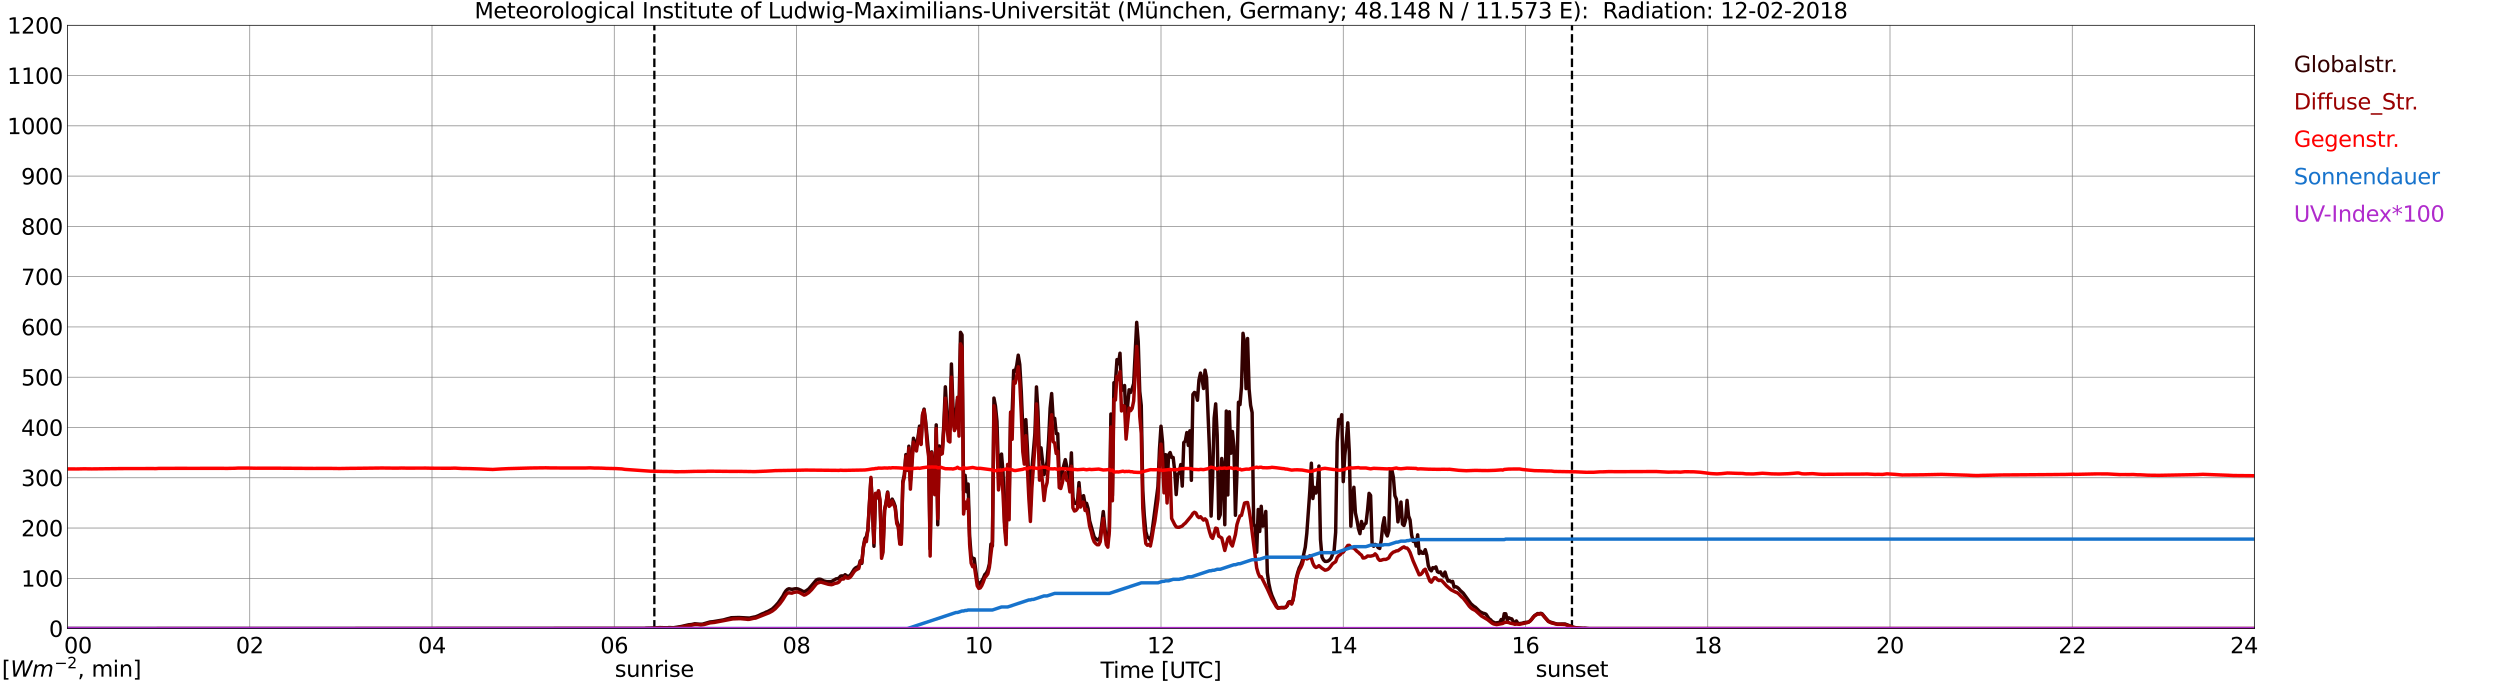 <?xml version="1.0" encoding="utf-8" standalone="no"?>
<!DOCTYPE svg PUBLIC "-//W3C//DTD SVG 1.1//EN"
  "http://www.w3.org/Graphics/SVG/1.1/DTD/svg11.dtd">
<svg xmlns:xlink="http://www.w3.org/1999/xlink" width="1085.4pt" height="296.64pt" viewBox="0 0 1085.4 296.64" xmlns="http://www.w3.org/2000/svg" version="1.1">
 <defs>
  <style type="text/css">*{stroke-linejoin: round; stroke-linecap: butt}</style>
 </defs>
 <g id="figure_1">
  <g id="patch_1">
   <path d="M 0 296.64 
L 1085.4 296.64 
L 1085.4 0 
L 0 0 
z
" style="fill: #ffffff"/>
  </g>
  <g id="axes_1">
   <g id="patch_2">
    <path d="M 29.306 272.909 
L 978.814 272.909 
L 978.814 10.976 
L 29.306 10.976 
z
" style="fill: #ffffff"/>
   </g>
   <g id="patch_3">
    <path d="M 978.814 272.909 
L 978.814 272.909 
L 978.814 10.976 
L 978.814 10.976 
z
" clip-path="url(#p46c3207fb4)" style="fill: #d3d3d3; opacity: 0.25; stroke: #d3d3d3; stroke-linejoin: miter"/>
   </g>
   <g id="matplotlib.axis_1">
    <g id="xtick_1">
     <g id="line2d_1">
      <path d="M 29.306 272.909 
L 29.306 10.976 
" clip-path="url(#p46c3207fb4)" style="fill: none; stroke: #808080; stroke-width: 0.3; stroke-linecap: square"/>
     </g>
     <g id="line2d_2"/>
     <g id="text_1">
      <!--    00 -->
      <g transform="translate(18.733 283.627) scale(0.095 -0.095)">
       <defs>
        <path id="DejaVuSans-20" transform="scale(0.016)"/>
        <path id="DejaVuSans-30" d="M 2034 4250 
Q 1547 4250 1301 3770 
Q 1056 3291 1056 2328 
Q 1056 1369 1301 889 
Q 1547 409 2034 409 
Q 2525 409 2770 889 
Q 3016 1369 3016 2328 
Q 3016 3291 2770 3770 
Q 2525 4250 2034 4250 
z
M 2034 4750 
Q 2819 4750 3233 4129 
Q 3647 3509 3647 2328 
Q 3647 1150 3233 529 
Q 2819 -91 2034 -91 
Q 1250 -91 836 529 
Q 422 1150 422 2328 
Q 422 3509 836 4129 
Q 1250 4750 2034 4750 
z
" transform="scale(0.016)"/>
       </defs>
       <use xlink:href="#DejaVuSans-20"/>
       <use xlink:href="#DejaVuSans-20" transform="translate(31.787 0)"/>
       <use xlink:href="#DejaVuSans-20" transform="translate(63.574 0)"/>
       <use xlink:href="#DejaVuSans-30" transform="translate(95.361 0)"/>
       <use xlink:href="#DejaVuSans-30" transform="translate(158.984 0)"/>
      </g>
     </g>
    </g>
    <g id="xtick_2">
     <g id="line2d_3">
      <path d="M 108.431 272.909 
L 108.431 10.976 
" clip-path="url(#p46c3207fb4)" style="fill: none; stroke: #808080; stroke-width: 0.3; stroke-linecap: square"/>
     </g>
     <g id="line2d_4"/>
     <g id="text_2">
      <!-- 02 -->
      <g transform="translate(102.387 283.627) scale(0.095 -0.095)">
       <defs>
        <path id="DejaVuSans-32" d="M 1228 531 
L 3431 531 
L 3431 0 
L 469 0 
L 469 531 
Q 828 903 1448 1529 
Q 2069 2156 2228 2338 
Q 2531 2678 2651 2914 
Q 2772 3150 2772 3378 
Q 2772 3750 2511 3984 
Q 2250 4219 1831 4219 
Q 1534 4219 1204 4116 
Q 875 4013 500 3803 
L 500 4441 
Q 881 4594 1212 4672 
Q 1544 4750 1819 4750 
Q 2544 4750 2975 4387 
Q 3406 4025 3406 3419 
Q 3406 3131 3298 2873 
Q 3191 2616 2906 2266 
Q 2828 2175 2409 1742 
Q 1991 1309 1228 531 
z
" transform="scale(0.016)"/>
       </defs>
       <use xlink:href="#DejaVuSans-30"/>
       <use xlink:href="#DejaVuSans-32" transform="translate(63.623 0)"/>
      </g>
     </g>
    </g>
    <g id="xtick_3">
     <g id="line2d_5">
      <path d="M 187.557 272.909 
L 187.557 10.976 
" clip-path="url(#p46c3207fb4)" style="fill: none; stroke: #808080; stroke-width: 0.3; stroke-linecap: square"/>
     </g>
     <g id="line2d_6"/>
     <g id="text_3">
      <!-- 04 -->
      <g transform="translate(181.513 283.627) scale(0.095 -0.095)">
       <defs>
        <path id="DejaVuSans-34" d="M 2419 4116 
L 825 1625 
L 2419 1625 
L 2419 4116 
z
M 2253 4666 
L 3047 4666 
L 3047 1625 
L 3713 1625 
L 3713 1100 
L 3047 1100 
L 3047 0 
L 2419 0 
L 2419 1100 
L 313 1100 
L 313 1709 
L 2253 4666 
z
" transform="scale(0.016)"/>
       </defs>
       <use xlink:href="#DejaVuSans-30"/>
       <use xlink:href="#DejaVuSans-34" transform="translate(63.623 0)"/>
      </g>
     </g>
    </g>
    <g id="xtick_4">
     <g id="line2d_7">
      <path d="M 266.683 272.909 
L 266.683 10.976 
" clip-path="url(#p46c3207fb4)" style="fill: none; stroke: #808080; stroke-width: 0.3; stroke-linecap: square"/>
     </g>
     <g id="line2d_8"/>
     <g id="text_4">
      <!-- 06 -->
      <g transform="translate(260.638 283.627) scale(0.095 -0.095)">
       <defs>
        <path id="DejaVuSans-36" d="M 2113 2584 
Q 1688 2584 1439 2293 
Q 1191 2003 1191 1497 
Q 1191 994 1439 701 
Q 1688 409 2113 409 
Q 2538 409 2786 701 
Q 3034 994 3034 1497 
Q 3034 2003 2786 2293 
Q 2538 2584 2113 2584 
z
M 3366 4563 
L 3366 3988 
Q 3128 4100 2886 4159 
Q 2644 4219 2406 4219 
Q 1781 4219 1451 3797 
Q 1122 3375 1075 2522 
Q 1259 2794 1537 2939 
Q 1816 3084 2150 3084 
Q 2853 3084 3261 2657 
Q 3669 2231 3669 1497 
Q 3669 778 3244 343 
Q 2819 -91 2113 -91 
Q 1303 -91 875 529 
Q 447 1150 447 2328 
Q 447 3434 972 4092 
Q 1497 4750 2381 4750 
Q 2619 4750 2861 4703 
Q 3103 4656 3366 4563 
z
" transform="scale(0.016)"/>
       </defs>
       <use xlink:href="#DejaVuSans-30"/>
       <use xlink:href="#DejaVuSans-36" transform="translate(63.623 0)"/>
      </g>
     </g>
    </g>
    <g id="xtick_5">
     <g id="line2d_9">
      <path d="M 345.808 272.909 
L 345.808 10.976 
" clip-path="url(#p46c3207fb4)" style="fill: none; stroke: #808080; stroke-width: 0.3; stroke-linecap: square"/>
     </g>
     <g id="line2d_10"/>
     <g id="text_5">
      <!-- 08 -->
      <g transform="translate(339.764 283.627) scale(0.095 -0.095)">
       <defs>
        <path id="DejaVuSans-38" d="M 2034 2216 
Q 1584 2216 1326 1975 
Q 1069 1734 1069 1313 
Q 1069 891 1326 650 
Q 1584 409 2034 409 
Q 2484 409 2743 651 
Q 3003 894 3003 1313 
Q 3003 1734 2745 1975 
Q 2488 2216 2034 2216 
z
M 1403 2484 
Q 997 2584 770 2862 
Q 544 3141 544 3541 
Q 544 4100 942 4425 
Q 1341 4750 2034 4750 
Q 2731 4750 3128 4425 
Q 3525 4100 3525 3541 
Q 3525 3141 3298 2862 
Q 3072 2584 2669 2484 
Q 3125 2378 3379 2068 
Q 3634 1759 3634 1313 
Q 3634 634 3220 271 
Q 2806 -91 2034 -91 
Q 1263 -91 848 271 
Q 434 634 434 1313 
Q 434 1759 690 2068 
Q 947 2378 1403 2484 
z
M 1172 3481 
Q 1172 3119 1398 2916 
Q 1625 2713 2034 2713 
Q 2441 2713 2670 2916 
Q 2900 3119 2900 3481 
Q 2900 3844 2670 4047 
Q 2441 4250 2034 4250 
Q 1625 4250 1398 4047 
Q 1172 3844 1172 3481 
z
" transform="scale(0.016)"/>
       </defs>
       <use xlink:href="#DejaVuSans-30"/>
       <use xlink:href="#DejaVuSans-38" transform="translate(63.623 0)"/>
      </g>
     </g>
    </g>
    <g id="xtick_6">
     <g id="line2d_11">
      <path d="M 424.934 272.909 
L 424.934 10.976 
" clip-path="url(#p46c3207fb4)" style="fill: none; stroke: #808080; stroke-width: 0.3; stroke-linecap: square"/>
     </g>
     <g id="line2d_12"/>
     <g id="text_6">
      <!-- 10 -->
      <g transform="translate(418.89 283.627) scale(0.095 -0.095)">
       <defs>
        <path id="DejaVuSans-31" d="M 794 531 
L 1825 531 
L 1825 4091 
L 703 3866 
L 703 4441 
L 1819 4666 
L 2450 4666 
L 2450 531 
L 3481 531 
L 3481 0 
L 794 0 
L 794 531 
z
" transform="scale(0.016)"/>
       </defs>
       <use xlink:href="#DejaVuSans-31"/>
       <use xlink:href="#DejaVuSans-30" transform="translate(63.623 0)"/>
      </g>
     </g>
    </g>
    <g id="xtick_7">
     <g id="line2d_13">
      <path d="M 504.06 272.909 
L 504.06 10.976 
" clip-path="url(#p46c3207fb4)" style="fill: none; stroke: #808080; stroke-width: 0.3; stroke-linecap: square"/>
     </g>
     <g id="line2d_14"/>
     <g id="text_7">
      <!-- 12 -->
      <g transform="translate(498.015 283.627) scale(0.095 -0.095)">
       <use xlink:href="#DejaVuSans-31"/>
       <use xlink:href="#DejaVuSans-32" transform="translate(63.623 0)"/>
      </g>
     </g>
    </g>
    <g id="xtick_8">
     <g id="line2d_15">
      <path d="M 583.185 272.909 
L 583.185 10.976 
" clip-path="url(#p46c3207fb4)" style="fill: none; stroke: #808080; stroke-width: 0.3; stroke-linecap: square"/>
     </g>
     <g id="line2d_16"/>
     <g id="text_8">
      <!-- 14 -->
      <g transform="translate(577.141 283.627) scale(0.095 -0.095)">
       <use xlink:href="#DejaVuSans-31"/>
       <use xlink:href="#DejaVuSans-34" transform="translate(63.623 0)"/>
      </g>
     </g>
    </g>
    <g id="xtick_9">
     <g id="line2d_17">
      <path d="M 662.311 272.909 
L 662.311 10.976 
" clip-path="url(#p46c3207fb4)" style="fill: none; stroke: #808080; stroke-width: 0.3; stroke-linecap: square"/>
     </g>
     <g id="line2d_18"/>
     <g id="text_9">
      <!-- 16 -->
      <g transform="translate(656.267 283.627) scale(0.095 -0.095)">
       <use xlink:href="#DejaVuSans-31"/>
       <use xlink:href="#DejaVuSans-36" transform="translate(63.623 0)"/>
      </g>
     </g>
    </g>
    <g id="xtick_10">
     <g id="line2d_19">
      <path d="M 741.437 272.909 
L 741.437 10.976 
" clip-path="url(#p46c3207fb4)" style="fill: none; stroke: #808080; stroke-width: 0.3; stroke-linecap: square"/>
     </g>
     <g id="line2d_20"/>
     <g id="text_10">
      <!-- 18 -->
      <g transform="translate(735.392 283.627) scale(0.095 -0.095)">
       <use xlink:href="#DejaVuSans-31"/>
       <use xlink:href="#DejaVuSans-38" transform="translate(63.623 0)"/>
      </g>
     </g>
    </g>
    <g id="xtick_11">
     <g id="line2d_21">
      <path d="M 820.562 272.909 
L 820.562 10.976 
" clip-path="url(#p46c3207fb4)" style="fill: none; stroke: #808080; stroke-width: 0.3; stroke-linecap: square"/>
     </g>
     <g id="line2d_22"/>
     <g id="text_11">
      <!-- 20 -->
      <g transform="translate(814.518 283.627) scale(0.095 -0.095)">
       <use xlink:href="#DejaVuSans-32"/>
       <use xlink:href="#DejaVuSans-30" transform="translate(63.623 0)"/>
      </g>
     </g>
    </g>
    <g id="xtick_12">
     <g id="line2d_23">
      <path d="M 899.688 272.909 
L 899.688 10.976 
" clip-path="url(#p46c3207fb4)" style="fill: none; stroke: #808080; stroke-width: 0.3; stroke-linecap: square"/>
     </g>
     <g id="line2d_24"/>
     <g id="text_12">
      <!-- 22 -->
      <g transform="translate(893.644 283.627) scale(0.095 -0.095)">
       <use xlink:href="#DejaVuSans-32"/>
       <use xlink:href="#DejaVuSans-32" transform="translate(63.623 0)"/>
      </g>
     </g>
    </g>
    <g id="xtick_13">
     <g id="line2d_25">
      <path d="M 978.814 272.909 
L 978.814 10.976 
" clip-path="url(#p46c3207fb4)" style="fill: none; stroke: #808080; stroke-width: 0.3; stroke-linecap: square"/>
     </g>
     <g id="line2d_26"/>
     <g id="text_13">
      <!-- 24    -->
      <g transform="translate(968.241 283.627) scale(0.095 -0.095)">
       <use xlink:href="#DejaVuSans-32"/>
       <use xlink:href="#DejaVuSans-34" transform="translate(63.623 0)"/>
       <use xlink:href="#DejaVuSans-20" transform="translate(127.246 0)"/>
       <use xlink:href="#DejaVuSans-20" transform="translate(159.033 0)"/>
       <use xlink:href="#DejaVuSans-20" transform="translate(190.82 0)"/>
      </g>
     </g>
    </g>
    <g id="text_14">
     <!-- Time [UTC] -->
     <g transform="translate(477.806 294.322) scale(0.095 -0.095)">
      <defs>
       <path id="DejaVuSans-54" d="M -19 4666 
L 3928 4666 
L 3928 4134 
L 2272 4134 
L 2272 0 
L 1638 0 
L 1638 4134 
L -19 4134 
L -19 4666 
z
" transform="scale(0.016)"/>
       <path id="DejaVuSans-69" d="M 603 3500 
L 1178 3500 
L 1178 0 
L 603 0 
L 603 3500 
z
M 603 4863 
L 1178 4863 
L 1178 4134 
L 603 4134 
L 603 4863 
z
" transform="scale(0.016)"/>
       <path id="DejaVuSans-6d" d="M 3328 2828 
Q 3544 3216 3844 3400 
Q 4144 3584 4550 3584 
Q 5097 3584 5394 3201 
Q 5691 2819 5691 2113 
L 5691 0 
L 5113 0 
L 5113 2094 
Q 5113 2597 4934 2840 
Q 4756 3084 4391 3084 
Q 3944 3084 3684 2787 
Q 3425 2491 3425 1978 
L 3425 0 
L 2847 0 
L 2847 2094 
Q 2847 2600 2669 2842 
Q 2491 3084 2119 3084 
Q 1678 3084 1418 2786 
Q 1159 2488 1159 1978 
L 1159 0 
L 581 0 
L 581 3500 
L 1159 3500 
L 1159 2956 
Q 1356 3278 1631 3431 
Q 1906 3584 2284 3584 
Q 2666 3584 2933 3390 
Q 3200 3197 3328 2828 
z
" transform="scale(0.016)"/>
       <path id="DejaVuSans-65" d="M 3597 1894 
L 3597 1613 
L 953 1613 
Q 991 1019 1311 708 
Q 1631 397 2203 397 
Q 2534 397 2845 478 
Q 3156 559 3463 722 
L 3463 178 
Q 3153 47 2828 -22 
Q 2503 -91 2169 -91 
Q 1331 -91 842 396 
Q 353 884 353 1716 
Q 353 2575 817 3079 
Q 1281 3584 2069 3584 
Q 2775 3584 3186 3129 
Q 3597 2675 3597 1894 
z
M 3022 2063 
Q 3016 2534 2758 2815 
Q 2500 3097 2075 3097 
Q 1594 3097 1305 2825 
Q 1016 2553 972 2059 
L 3022 2063 
z
" transform="scale(0.016)"/>
       <path id="DejaVuSans-5b" d="M 550 4863 
L 1875 4863 
L 1875 4416 
L 1125 4416 
L 1125 -397 
L 1875 -397 
L 1875 -844 
L 550 -844 
L 550 4863 
z
" transform="scale(0.016)"/>
       <path id="DejaVuSans-55" d="M 556 4666 
L 1191 4666 
L 1191 1831 
Q 1191 1081 1462 751 
Q 1734 422 2344 422 
Q 2950 422 3222 751 
Q 3494 1081 3494 1831 
L 3494 4666 
L 4128 4666 
L 4128 1753 
Q 4128 841 3676 375 
Q 3225 -91 2344 -91 
Q 1459 -91 1007 375 
Q 556 841 556 1753 
L 556 4666 
z
" transform="scale(0.016)"/>
       <path id="DejaVuSans-43" d="M 4122 4306 
L 4122 3641 
Q 3803 3938 3442 4084 
Q 3081 4231 2675 4231 
Q 1875 4231 1450 3742 
Q 1025 3253 1025 2328 
Q 1025 1406 1450 917 
Q 1875 428 2675 428 
Q 3081 428 3442 575 
Q 3803 722 4122 1019 
L 4122 359 
Q 3791 134 3420 21 
Q 3050 -91 2638 -91 
Q 1578 -91 968 557 
Q 359 1206 359 2328 
Q 359 3453 968 4101 
Q 1578 4750 2638 4750 
Q 3056 4750 3426 4639 
Q 3797 4528 4122 4306 
z
" transform="scale(0.016)"/>
       <path id="DejaVuSans-5d" d="M 1947 4863 
L 1947 -844 
L 622 -844 
L 622 -397 
L 1369 -397 
L 1369 4416 
L 622 4416 
L 622 4863 
L 1947 4863 
z
" transform="scale(0.016)"/>
      </defs>
      <use xlink:href="#DejaVuSans-54"/>
      <use xlink:href="#DejaVuSans-69" transform="translate(57.959 0)"/>
      <use xlink:href="#DejaVuSans-6d" transform="translate(85.742 0)"/>
      <use xlink:href="#DejaVuSans-65" transform="translate(183.154 0)"/>
      <use xlink:href="#DejaVuSans-20" transform="translate(244.678 0)"/>
      <use xlink:href="#DejaVuSans-5b" transform="translate(276.465 0)"/>
      <use xlink:href="#DejaVuSans-55" transform="translate(315.479 0)"/>
      <use xlink:href="#DejaVuSans-54" transform="translate(388.672 0)"/>
      <use xlink:href="#DejaVuSans-43" transform="translate(443.881 0)"/>
      <use xlink:href="#DejaVuSans-5d" transform="translate(513.705 0)"/>
     </g>
    </g>
   </g>
   <g id="matplotlib.axis_2">
    <g id="ytick_1">
     <g id="line2d_27">
      <path d="M 29.306 272.909 
L 978.814 272.909 
" clip-path="url(#p46c3207fb4)" style="fill: none; stroke: #808080; stroke-width: 0.3; stroke-linecap: square"/>
     </g>
     <g id="line2d_28"/>
     <g id="text_15">
      <!-- 0 -->
      <g transform="translate(21.261 276.518) scale(0.095 -0.095)">
       <use xlink:href="#DejaVuSans-30"/>
      </g>
     </g>
    </g>
    <g id="ytick_2">
     <g id="line2d_29">
      <path d="M 29.306 251.081 
L 978.814 251.081 
" clip-path="url(#p46c3207fb4)" style="fill: none; stroke: #808080; stroke-width: 0.3; stroke-linecap: square"/>
     </g>
     <g id="line2d_30"/>
     <g id="text_16">
      <!-- 100 -->
      <g transform="translate(9.173 254.69) scale(0.095 -0.095)">
       <use xlink:href="#DejaVuSans-31"/>
       <use xlink:href="#DejaVuSans-30" transform="translate(63.623 0)"/>
       <use xlink:href="#DejaVuSans-30" transform="translate(127.246 0)"/>
      </g>
     </g>
    </g>
    <g id="ytick_3">
     <g id="line2d_31">
      <path d="M 29.306 229.253 
L 978.814 229.253 
" clip-path="url(#p46c3207fb4)" style="fill: none; stroke: #808080; stroke-width: 0.3; stroke-linecap: square"/>
     </g>
     <g id="line2d_32"/>
     <g id="text_17">
      <!-- 200 -->
      <g transform="translate(9.173 232.863) scale(0.095 -0.095)">
       <use xlink:href="#DejaVuSans-32"/>
       <use xlink:href="#DejaVuSans-30" transform="translate(63.623 0)"/>
       <use xlink:href="#DejaVuSans-30" transform="translate(127.246 0)"/>
      </g>
     </g>
    </g>
    <g id="ytick_4">
     <g id="line2d_33">
      <path d="M 29.306 207.426 
L 978.814 207.426 
" clip-path="url(#p46c3207fb4)" style="fill: none; stroke: #808080; stroke-width: 0.3; stroke-linecap: square"/>
     </g>
     <g id="line2d_34"/>
     <g id="text_18">
      <!-- 300 -->
      <g transform="translate(9.173 211.035) scale(0.095 -0.095)">
       <defs>
        <path id="DejaVuSans-33" d="M 2597 2516 
Q 3050 2419 3304 2112 
Q 3559 1806 3559 1356 
Q 3559 666 3084 287 
Q 2609 -91 1734 -91 
Q 1441 -91 1130 -33 
Q 819 25 488 141 
L 488 750 
Q 750 597 1062 519 
Q 1375 441 1716 441 
Q 2309 441 2620 675 
Q 2931 909 2931 1356 
Q 2931 1769 2642 2001 
Q 2353 2234 1838 2234 
L 1294 2234 
L 1294 2753 
L 1863 2753 
Q 2328 2753 2575 2939 
Q 2822 3125 2822 3475 
Q 2822 3834 2567 4026 
Q 2313 4219 1838 4219 
Q 1578 4219 1281 4162 
Q 984 4106 628 3988 
L 628 4550 
Q 988 4650 1302 4700 
Q 1616 4750 1894 4750 
Q 2613 4750 3031 4423 
Q 3450 4097 3450 3541 
Q 3450 3153 3228 2886 
Q 3006 2619 2597 2516 
z
" transform="scale(0.016)"/>
       </defs>
       <use xlink:href="#DejaVuSans-33"/>
       <use xlink:href="#DejaVuSans-30" transform="translate(63.623 0)"/>
       <use xlink:href="#DejaVuSans-30" transform="translate(127.246 0)"/>
      </g>
     </g>
    </g>
    <g id="ytick_5">
     <g id="line2d_35">
      <path d="M 29.306 185.598 
L 978.814 185.598 
" clip-path="url(#p46c3207fb4)" style="fill: none; stroke: #808080; stroke-width: 0.3; stroke-linecap: square"/>
     </g>
     <g id="line2d_36"/>
     <g id="text_19">
      <!-- 400 -->
      <g transform="translate(9.173 189.207) scale(0.095 -0.095)">
       <use xlink:href="#DejaVuSans-34"/>
       <use xlink:href="#DejaVuSans-30" transform="translate(63.623 0)"/>
       <use xlink:href="#DejaVuSans-30" transform="translate(127.246 0)"/>
      </g>
     </g>
    </g>
    <g id="ytick_6">
     <g id="line2d_37">
      <path d="M 29.306 163.77 
L 978.814 163.77 
" clip-path="url(#p46c3207fb4)" style="fill: none; stroke: #808080; stroke-width: 0.3; stroke-linecap: square"/>
     </g>
     <g id="line2d_38"/>
     <g id="text_20">
      <!-- 500 -->
      <g transform="translate(9.173 167.379) scale(0.095 -0.095)">
       <defs>
        <path id="DejaVuSans-35" d="M 691 4666 
L 3169 4666 
L 3169 4134 
L 1269 4134 
L 1269 2991 
Q 1406 3038 1543 3061 
Q 1681 3084 1819 3084 
Q 2600 3084 3056 2656 
Q 3513 2228 3513 1497 
Q 3513 744 3044 326 
Q 2575 -91 1722 -91 
Q 1428 -91 1123 -41 
Q 819 9 494 109 
L 494 744 
Q 775 591 1075 516 
Q 1375 441 1709 441 
Q 2250 441 2565 725 
Q 2881 1009 2881 1497 
Q 2881 1984 2565 2268 
Q 2250 2553 1709 2553 
Q 1456 2553 1204 2497 
Q 953 2441 691 2322 
L 691 4666 
z
" transform="scale(0.016)"/>
       </defs>
       <use xlink:href="#DejaVuSans-35"/>
       <use xlink:href="#DejaVuSans-30" transform="translate(63.623 0)"/>
       <use xlink:href="#DejaVuSans-30" transform="translate(127.246 0)"/>
      </g>
     </g>
    </g>
    <g id="ytick_7">
     <g id="line2d_39">
      <path d="M 29.306 141.942 
L 978.814 141.942 
" clip-path="url(#p46c3207fb4)" style="fill: none; stroke: #808080; stroke-width: 0.3; stroke-linecap: square"/>
     </g>
     <g id="line2d_40"/>
     <g id="text_21">
      <!-- 600 -->
      <g transform="translate(9.173 145.551) scale(0.095 -0.095)">
       <use xlink:href="#DejaVuSans-36"/>
       <use xlink:href="#DejaVuSans-30" transform="translate(63.623 0)"/>
       <use xlink:href="#DejaVuSans-30" transform="translate(127.246 0)"/>
      </g>
     </g>
    </g>
    <g id="ytick_8">
     <g id="line2d_41">
      <path d="M 29.306 120.114 
L 978.814 120.114 
" clip-path="url(#p46c3207fb4)" style="fill: none; stroke: #808080; stroke-width: 0.3; stroke-linecap: square"/>
     </g>
     <g id="line2d_42"/>
     <g id="text_22">
      <!-- 700 -->
      <g transform="translate(9.173 123.724) scale(0.095 -0.095)">
       <defs>
        <path id="DejaVuSans-37" d="M 525 4666 
L 3525 4666 
L 3525 4397 
L 1831 0 
L 1172 0 
L 2766 4134 
L 525 4134 
L 525 4666 
z
" transform="scale(0.016)"/>
       </defs>
       <use xlink:href="#DejaVuSans-37"/>
       <use xlink:href="#DejaVuSans-30" transform="translate(63.623 0)"/>
       <use xlink:href="#DejaVuSans-30" transform="translate(127.246 0)"/>
      </g>
     </g>
    </g>
    <g id="ytick_9">
     <g id="line2d_43">
      <path d="M 29.306 98.287 
L 978.814 98.287 
" clip-path="url(#p46c3207fb4)" style="fill: none; stroke: #808080; stroke-width: 0.3; stroke-linecap: square"/>
     </g>
     <g id="line2d_44"/>
     <g id="text_23">
      <!-- 800 -->
      <g transform="translate(9.173 101.896) scale(0.095 -0.095)">
       <use xlink:href="#DejaVuSans-38"/>
       <use xlink:href="#DejaVuSans-30" transform="translate(63.623 0)"/>
       <use xlink:href="#DejaVuSans-30" transform="translate(127.246 0)"/>
      </g>
     </g>
    </g>
    <g id="ytick_10">
     <g id="line2d_45">
      <path d="M 29.306 76.459 
L 978.814 76.459 
" clip-path="url(#p46c3207fb4)" style="fill: none; stroke: #808080; stroke-width: 0.3; stroke-linecap: square"/>
     </g>
     <g id="line2d_46"/>
     <g id="text_24">
      <!-- 900 -->
      <g transform="translate(9.173 80.068) scale(0.095 -0.095)">
       <defs>
        <path id="DejaVuSans-39" d="M 703 97 
L 703 672 
Q 941 559 1184 500 
Q 1428 441 1663 441 
Q 2288 441 2617 861 
Q 2947 1281 2994 2138 
Q 2813 1869 2534 1725 
Q 2256 1581 1919 1581 
Q 1219 1581 811 2004 
Q 403 2428 403 3163 
Q 403 3881 828 4315 
Q 1253 4750 1959 4750 
Q 2769 4750 3195 4129 
Q 3622 3509 3622 2328 
Q 3622 1225 3098 567 
Q 2575 -91 1691 -91 
Q 1453 -91 1209 -44 
Q 966 3 703 97 
z
M 1959 2075 
Q 2384 2075 2632 2365 
Q 2881 2656 2881 3163 
Q 2881 3666 2632 3958 
Q 2384 4250 1959 4250 
Q 1534 4250 1286 3958 
Q 1038 3666 1038 3163 
Q 1038 2656 1286 2365 
Q 1534 2075 1959 2075 
z
" transform="scale(0.016)"/>
       </defs>
       <use xlink:href="#DejaVuSans-39"/>
       <use xlink:href="#DejaVuSans-30" transform="translate(63.623 0)"/>
       <use xlink:href="#DejaVuSans-30" transform="translate(127.246 0)"/>
      </g>
     </g>
    </g>
    <g id="ytick_11">
     <g id="line2d_47">
      <path d="M 29.306 54.631 
L 978.814 54.631 
" clip-path="url(#p46c3207fb4)" style="fill: none; stroke: #808080; stroke-width: 0.3; stroke-linecap: square"/>
     </g>
     <g id="line2d_48"/>
     <g id="text_25">
      <!-- 1000 -->
      <g transform="translate(3.128 58.24) scale(0.095 -0.095)">
       <use xlink:href="#DejaVuSans-31"/>
       <use xlink:href="#DejaVuSans-30" transform="translate(63.623 0)"/>
       <use xlink:href="#DejaVuSans-30" transform="translate(127.246 0)"/>
       <use xlink:href="#DejaVuSans-30" transform="translate(190.869 0)"/>
      </g>
     </g>
    </g>
    <g id="ytick_12">
     <g id="line2d_49">
      <path d="M 29.306 32.803 
L 978.814 32.803 
" clip-path="url(#p46c3207fb4)" style="fill: none; stroke: #808080; stroke-width: 0.3; stroke-linecap: square"/>
     </g>
     <g id="line2d_50"/>
     <g id="text_26">
      <!-- 1100 -->
      <g transform="translate(3.128 36.413) scale(0.095 -0.095)">
       <use xlink:href="#DejaVuSans-31"/>
       <use xlink:href="#DejaVuSans-31" transform="translate(63.623 0)"/>
       <use xlink:href="#DejaVuSans-30" transform="translate(127.246 0)"/>
       <use xlink:href="#DejaVuSans-30" transform="translate(190.869 0)"/>
      </g>
     </g>
    </g>
    <g id="ytick_13">
     <g id="line2d_51">
      <path d="M 29.306 10.976 
L 978.814 10.976 
" clip-path="url(#p46c3207fb4)" style="fill: none; stroke: #808080; stroke-width: 0.3; stroke-linecap: square"/>
     </g>
     <g id="line2d_52"/>
     <g id="text_27">
      <!-- 1200 -->
      <g transform="translate(3.128 14.585) scale(0.095 -0.095)">
       <use xlink:href="#DejaVuSans-31"/>
       <use xlink:href="#DejaVuSans-32" transform="translate(63.623 0)"/>
       <use xlink:href="#DejaVuSans-30" transform="translate(127.246 0)"/>
       <use xlink:href="#DejaVuSans-30" transform="translate(190.869 0)"/>
      </g>
     </g>
    </g>
   </g>
   <g id="line2d_53">
    <path d="M 284.09 272.909 
L 284.09 10.976 
" clip-path="url(#p46c3207fb4)" style="fill: none; stroke-dasharray: 3.7,1.6; stroke-dashoffset: 0; stroke: #000000"/>
   </g>
   <g id="line2d_54">
    <path d="M 682.488 272.909 
L 682.488 10.976 
" clip-path="url(#p46c3207fb4)" style="fill: none; stroke-dasharray: 3.7,1.6; stroke-dashoffset: 0; stroke: #000000"/>
   </g>
   <g id="line2d_55">
    <path d="M 29.306 272.909 
L 279.87 272.889 
L 280.53 272.765 
L 283.167 272.704 
L 286.464 272.477 
L 289.761 272.579 
L 290.42 272.455 
L 292.399 272.538 
L 295.696 272.02 
L 297.674 271.566 
L 298.992 271.256 
L 300.311 271.132 
L 301.63 270.822 
L 303.608 270.988 
L 304.927 271.008 
L 308.224 270.036 
L 309.543 269.912 
L 314.158 269.128 
L 315.477 268.735 
L 316.796 268.404 
L 317.455 268.196 
L 320.752 268.094 
L 325.368 268.342 
L 327.346 267.908 
L 328.005 267.805 
L 329.324 267.288 
L 330.643 266.627 
L 331.961 266.109 
L 332.621 265.738 
L 333.28 265.531 
L 335.258 264.416 
L 336.577 263.174 
L 337.896 261.707 
L 339.874 258.834 
L 340.533 257.553 
L 341.193 256.54 
L 341.852 255.898 
L 342.512 255.608 
L 343.83 255.879 
L 345.149 255.63 
L 345.808 255.588 
L 346.468 255.713 
L 347.787 256.291 
L 348.446 256.704 
L 349.105 256.828 
L 349.765 256.662 
L 351.083 255.733 
L 352.402 254.202 
L 354.38 251.867 
L 355.04 251.537 
L 355.699 251.454 
L 356.359 251.537 
L 357.677 252.24 
L 358.996 252.55 
L 360.974 252.509 
L 362.952 251.33 
L 363.612 251.247 
L 364.271 250.937 
L 364.93 250.132 
L 365.59 250.007 
L 366.249 250.173 
L 366.909 249.512 
L 367.568 249.987 
L 368.227 250.256 
L 368.887 249.966 
L 369.546 249.221 
L 370.865 247.113 
L 371.524 246.515 
L 372.184 246.183 
L 372.843 245.997 
L 373.502 243.476 
L 374.162 244.572 
L 374.821 237.441 
L 375.481 233.905 
L 376.14 232.997 
L 376.799 230.185 
L 378.118 207.984 
L 378.777 220.738 
L 379.437 237.17 
L 380.096 214.6 
L 380.756 216.128 
L 381.415 213.195 
L 382.074 218.486 
L 382.734 236.592 
L 383.393 237.295 
L 384.053 221.234 
L 384.712 218.112 
L 385.371 213.607 
L 386.031 219.374 
L 386.69 218.857 
L 387.349 216.687 
L 388.009 218.032 
L 388.668 219.85 
L 389.328 226.154 
L 389.987 227.952 
L 390.646 235.001 
L 391.306 234.732 
L 391.965 209.08 
L 392.624 206.063 
L 393.284 197.361 
L 393.943 203.252 
L 394.603 193.722 
L 395.262 208.646 
L 396.581 190.271 
L 397.899 193.971 
L 398.559 189.856 
L 399.218 185 
L 399.878 192.626 
L 400.537 180.246 
L 401.196 177.62 
L 401.856 182.725 
L 403.175 196.926 
L 403.834 238.329 
L 404.493 196.182 
L 405.812 212.243 
L 406.471 184.463 
L 407.131 227.828 
L 407.79 193.619 
L 408.45 195.975 
L 409.109 195.687 
L 409.768 184.236 
L 410.428 167.946 
L 411.087 178.779 
L 411.746 186.694 
L 412.406 186.364 
L 413.065 158.025 
L 413.725 176.319 
L 414.384 182.706 
L 415.043 180.287 
L 415.703 173.507 
L 416.362 175.904 
L 417.022 144.28 
L 417.681 145.395 
L 418.34 212.904 
L 419 206.352 
L 419.659 213.505 
L 420.318 210.156 
L 420.978 232.85 
L 421.637 241.368 
L 422.297 242.483 
L 422.956 242.525 
L 424.275 252.343 
L 424.934 253.748 
L 426.253 252.26 
L 426.912 251.042 
L 427.572 249.448 
L 428.231 248.787 
L 428.89 247.445 
L 429.55 244.819 
L 430.209 236.262 
L 430.869 237.006 
L 431.528 172.824 
L 432.187 176.338 
L 432.847 182.913 
L 433.506 205.505 
L 434.165 198.993 
L 434.825 197.134 
L 435.484 205.361 
L 436.144 226.691 
L 436.803 233.595 
L 437.462 206.827 
L 438.122 216.914 
L 438.781 179.108 
L 439.44 178.86 
L 440.1 160.815 
L 440.759 161.207 
L 441.419 158.686 
L 442.078 154.201 
L 442.737 158.232 
L 443.397 170.013 
L 444.056 185.993 
L 444.716 192.358 
L 445.375 182.188 
L 446.034 194.032 
L 446.694 209.122 
L 447.353 219.808 
L 448.012 203.726 
L 449.331 187.997 
L 449.991 167.987 
L 450.65 178.654 
L 451.309 199.284 
L 451.969 194.425 
L 453.287 206.063 
L 453.947 203.809 
L 454.606 200.377 
L 455.266 191.057 
L 455.925 177.185 
L 456.584 170.862 
L 457.244 181.837 
L 457.903 181.629 
L 458.563 188.224 
L 459.222 188.307 
L 459.881 206.559 
L 460.541 208.006 
L 461.2 205.297 
L 461.859 202.032 
L 462.519 199.552 
L 463.178 202.674 
L 463.838 204.904 
L 464.497 209.576 
L 465.156 196.616 
L 465.816 215.882 
L 466.475 218.464 
L 467.134 218.569 
L 467.794 218.176 
L 468.453 209.534 
L 469.113 217.431 
L 469.772 216.067 
L 470.431 215.198 
L 471.091 218.857 
L 471.75 218.527 
L 472.409 220.841 
L 473.069 226.071 
L 475.047 233.119 
L 475.706 233.863 
L 476.366 234.422 
L 477.025 234.381 
L 477.685 233.078 
L 479.003 222.103 
L 479.663 228.985 
L 480.322 234.215 
L 480.981 235.352 
L 481.641 228.924 
L 482.3 179.75 
L 482.96 215.137 
L 483.619 166.149 
L 484.278 165.962 
L 484.938 156.124 
L 485.597 157.922 
L 486.256 153.354 
L 486.916 169.6 
L 487.575 168.029 
L 488.235 167.367 
L 488.894 183.387 
L 490.213 169.229 
L 490.872 170.364 
L 491.532 168.773 
L 492.191 166.52 
L 493.51 139.958 
L 494.169 148.226 
L 494.828 169.869 
L 495.488 176.028 
L 496.147 213.029 
L 496.807 223.777 
L 497.466 230.825 
L 498.125 233.141 
L 498.785 233.595 
L 499.444 234.566 
L 500.103 231.323 
L 502.741 211.169 
L 503.4 194.984 
L 504.06 185.041 
L 504.719 191.923 
L 505.379 208.358 
L 506.038 197.38 
L 506.697 212.223 
L 507.357 197.485 
L 508.016 196.472 
L 508.675 198.581 
L 509.335 198.62 
L 509.994 204.285 
L 510.654 214.723 
L 511.313 205.939 
L 511.972 205.319 
L 512.632 201.7 
L 513.291 211.045 
L 513.95 192.15 
L 514.61 191.531 
L 515.269 187.811 
L 515.929 193.392 
L 516.588 187.045 
L 517.247 208.543 
L 517.907 171.213 
L 518.566 170.386 
L 519.226 170.696 
L 519.885 173.776 
L 520.544 164.949 
L 521.204 161.974 
L 521.863 164.578 
L 522.522 168.67 
L 523.182 160.712 
L 523.841 164.082 
L 525.16 196.575 
L 525.819 224.067 
L 526.479 207.447 
L 527.138 181.549 
L 527.797 175.347 
L 528.457 188.948 
L 529.116 225.163 
L 529.776 223.467 
L 530.435 199.055 
L 531.094 204.14 
L 531.754 227.808 
L 532.413 178.469 
L 533.073 214.888 
L 533.732 178.779 
L 534.391 196.782 
L 535.051 187.335 
L 535.71 193.846 
L 536.369 223.716 
L 537.029 205.876 
L 537.688 174.645 
L 538.348 175.677 
L 539.007 167.926 
L 539.666 144.714 
L 540.326 149.095 
L 540.985 168.731 
L 541.644 146.967 
L 542.304 168.856 
L 542.963 175.946 
L 543.623 179.13 
L 544.282 227.332 
L 544.941 228.863 
L 545.601 239.755 
L 546.26 221.192 
L 546.919 230.742 
L 547.579 219.808 
L 548.238 228.406 
L 548.898 228.013 
L 549.557 222.041 
L 550.216 248.582 
L 550.876 253.355 
L 551.535 256.416 
L 552.195 258.483 
L 554.173 263.03 
L 554.832 263.898 
L 556.81 263.732 
L 557.47 263.752 
L 558.129 263.649 
L 558.788 263.01 
L 559.448 261.438 
L 560.107 261.189 
L 560.766 262.078 
L 561.426 260.198 
L 562.745 251.227 
L 563.404 248.623 
L 564.063 246.576 
L 564.723 245.295 
L 565.382 243.476 
L 566.701 237.543 
L 567.36 231.591 
L 568.679 213.131 
L 569.338 201.102 
L 569.998 216.438 
L 570.657 211.601 
L 571.317 214.061 
L 571.976 211.479 
L 572.635 202.342 
L 573.295 234.237 
L 573.954 241.863 
L 574.613 243.083 
L 575.273 243.723 
L 575.932 243.745 
L 576.592 243.579 
L 577.251 243.083 
L 577.91 242.298 
L 579.229 238.927 
L 579.889 231.093 
L 580.548 191.84 
L 581.207 182.105 
L 581.867 183.862 
L 582.526 180.06 
L 583.185 209.102 
L 583.845 197.856 
L 584.504 191.345 
L 585.164 183.574 
L 585.823 196.368 
L 586.482 228.448 
L 587.142 217.348 
L 587.801 211.562 
L 588.46 222.639 
L 589.12 225.741 
L 589.779 229.502 
L 590.439 231.694 
L 591.098 226.403 
L 591.757 229.378 
L 592.417 227.642 
L 593.076 227.147 
L 593.736 221.483 
L 594.395 214.207 
L 595.054 215.074 
L 595.714 236.387 
L 596.373 237.17 
L 597.032 236.365 
L 597.692 236.697 
L 598.351 237.77 
L 599.011 238.122 
L 599.67 234.752 
L 600.329 228.138 
L 600.989 224.79 
L 601.648 231.323 
L 602.307 232.687 
L 602.967 230.371 
L 603.626 204.429 
L 604.286 203.975 
L 604.945 207.179 
L 605.604 215.179 
L 606.264 216.748 
L 606.923 226.568 
L 608.242 217.968 
L 608.901 227.54 
L 609.561 228.16 
L 610.22 225.927 
L 610.879 217.246 
L 611.539 223.962 
L 612.198 225.783 
L 612.858 232.189 
L 613.517 235.001 
L 614.176 234.278 
L 614.836 237.089 
L 615.495 232.211 
L 616.154 240.333 
L 616.814 239.342 
L 617.473 240.189 
L 618.133 240.209 
L 618.792 238.639 
L 619.451 241.058 
L 620.111 245.563 
L 620.77 247.218 
L 621.429 247.837 
L 622.089 246.451 
L 622.748 246.681 
L 623.408 246.122 
L 624.067 248.189 
L 624.726 248.582 
L 625.386 248.291 
L 626.045 249.595 
L 626.705 250.132 
L 627.364 248.374 
L 628.023 250.524 
L 628.683 252.282 
L 629.342 252.116 
L 630.001 252.633 
L 630.661 252.406 
L 631.32 254.905 
L 631.98 254.7 
L 632.639 254.988 
L 633.298 255.547 
L 633.958 256.333 
L 635.276 257.531 
L 638.573 262.1 
L 639.892 263.257 
L 640.552 263.649 
L 642.53 265.572 
L 643.848 266.234 
L 644.508 266.378 
L 645.167 266.668 
L 646.486 268.631 
L 647.145 269.065 
L 647.805 269.809 
L 649.123 270.471 
L 651.102 270.222 
L 651.761 268.982 
L 652.42 270.078 
L 653.08 266.441 
L 653.739 266.481 
L 654.399 269.209 
L 655.058 268.218 
L 655.717 268.548 
L 656.377 268.714 
L 657.036 269.975 
L 657.695 270.678 
L 658.355 269.582 
L 659.014 270.615 
L 659.674 270.739 
L 660.992 270.554 
L 661.652 270.305 
L 663.63 270.058 
L 664.289 269.602 
L 664.949 268.941 
L 665.608 267.969 
L 666.267 267.266 
L 667.586 266.378 
L 668.246 266.461 
L 668.905 266.254 
L 669.564 266.502 
L 670.883 268.157 
L 672.202 269.602 
L 672.861 269.995 
L 675.499 270.802 
L 676.158 270.946 
L 679.455 270.905 
L 682.092 271.898 
L 683.411 272.413 
L 684.73 272.601 
L 687.368 272.787 
L 688.027 272.723 
L 690.005 272.909 
L 978.154 272.909 
L 978.154 272.909 
" clip-path="url(#p46c3207fb4)" style="fill: none; stroke: #330000; stroke-width: 1.5; stroke-linecap: square"/>
   </g>
   <g id="line2d_56">
    <path d="M 29.306 272.909 
L 281.849 272.824 
L 286.464 272.614 
L 289.102 272.697 
L 293.717 272.614 
L 301.63 271.187 
L 302.949 271.187 
L 304.267 271.355 
L 305.586 271.187 
L 308.224 270.431 
L 310.202 270.222 
L 311.521 269.969 
L 312.839 269.718 
L 318.114 268.709 
L 320.093 268.626 
L 321.411 268.585 
L 324.049 268.836 
L 324.708 268.921 
L 325.368 268.877 
L 327.346 268.417 
L 328.005 268.375 
L 333.94 266.024 
L 335.258 265.311 
L 336.577 264.302 
L 338.555 262.161 
L 339.874 260.356 
L 341.193 258.217 
L 341.852 257.544 
L 342.512 257.376 
L 343.83 257.544 
L 344.49 257.25 
L 345.808 256.999 
L 346.468 257.04 
L 347.127 257.25 
L 349.105 258.385 
L 349.765 258.173 
L 351.083 257.293 
L 352.402 255.99 
L 354.38 253.556 
L 355.04 253.096 
L 356.359 252.716 
L 359.655 253.683 
L 360.974 253.851 
L 361.634 253.683 
L 362.293 253.347 
L 363.612 253.052 
L 364.271 252.674 
L 364.93 251.71 
L 365.59 251.374 
L 366.249 251.374 
L 366.909 250.367 
L 367.568 250.913 
L 368.227 251.037 
L 368.887 250.786 
L 369.546 250.114 
L 370.865 248.141 
L 371.524 247.512 
L 372.843 246.798 
L 373.502 243.902 
L 374.162 244.111 
L 374.821 237.941 
L 375.481 234.416 
L 376.14 235.171 
L 376.799 229.882 
L 378.118 207.257 
L 379.437 235.59 
L 380.096 214.183 
L 380.756 216.071 
L 381.415 213.092 
L 382.074 216.953 
L 382.734 242.391 
L 383.393 239.704 
L 384.053 221.528 
L 384.712 218.381 
L 385.371 213.93 
L 386.031 219.85 
L 386.69 219.219 
L 387.349 217.458 
L 388.668 220.52 
L 389.328 227.322 
L 389.987 228.749 
L 390.646 236.221 
L 391.306 236.304 
L 391.965 209.818 
L 392.624 207.131 
L 393.284 198.105 
L 393.943 204.234 
L 394.603 194.58 
L 395.262 212.378 
L 396.581 191.934 
L 397.24 194.244 
L 397.899 195.798 
L 399.218 186.017 
L 399.878 192.984 
L 400.537 179.929 
L 401.196 178.124 
L 401.856 183.793 
L 402.515 193.235 
L 403.175 198.105 
L 403.834 241.424 
L 404.493 196.553 
L 405.153 208.305 
L 405.812 214.771 
L 406.471 186.1 
L 407.131 225.222 
L 407.79 194.958 
L 408.45 197.308 
L 409.109 196.931 
L 409.768 186.477 
L 410.428 172.879 
L 411.087 184.757 
L 411.746 191.432 
L 412.406 191.893 
L 413.065 163.726 
L 413.725 182.867 
L 414.384 186.94 
L 415.043 185.345 
L 415.703 172.499 
L 416.362 189.332 
L 417.022 149.287 
L 417.681 151.007 
L 418.34 223.166 
L 419 217.96 
L 419.659 220.688 
L 420.318 216.785 
L 420.978 236.43 
L 421.637 244.489 
L 422.297 246.043 
L 422.956 245.371 
L 424.275 254.353 
L 424.934 255.444 
L 425.593 255.235 
L 426.253 254.229 
L 426.912 252.674 
L 427.572 250.786 
L 428.231 250.073 
L 428.89 249.108 
L 429.55 246.294 
L 430.869 235.171 
L 431.528 176.194 
L 432.187 180.139 
L 432.847 192.019 
L 433.506 212.714 
L 434.165 205.241 
L 434.825 204.361 
L 435.484 214.939 
L 436.144 228.791 
L 436.803 236.43 
L 437.462 201.632 
L 438.122 225.643 
L 438.781 178.923 
L 439.44 190.719 
L 440.1 165.617 
L 440.759 166.372 
L 441.419 163.266 
L 442.078 159.236 
L 442.737 165.658 
L 443.397 179.637 
L 444.056 196.175 
L 444.716 201.506 
L 445.375 189.164 
L 446.694 216.576 
L 447.353 226.398 
L 448.012 211.747 
L 449.331 193.698 
L 449.991 175.354 
L 450.65 186.645 
L 451.309 208.473 
L 451.969 203.394 
L 452.628 209.523 
L 453.287 217.289 
L 453.947 211.874 
L 454.606 209.523 
L 455.266 201.002 
L 455.925 185.975 
L 456.584 180.056 
L 457.244 191.766 
L 457.903 192.312 
L 458.563 196.889 
L 459.222 195.964 
L 459.881 211.706 
L 460.541 212.084 
L 461.2 209.691 
L 461.859 206.376 
L 462.519 205.199 
L 463.178 208.558 
L 463.838 208.895 
L 464.497 213.553 
L 465.156 202.429 
L 465.816 220.479 
L 466.475 221.865 
L 467.134 221.611 
L 467.794 220.732 
L 468.453 212.252 
L 469.113 220.142 
L 469.772 218.422 
L 470.431 218.003 
L 471.091 221.611 
L 471.75 221.234 
L 472.409 223.879 
L 473.069 228.496 
L 473.728 230.722 
L 474.388 233.492 
L 475.047 235.212 
L 475.706 235.967 
L 476.366 236.513 
L 477.025 236.513 
L 477.685 235.171 
L 478.344 229.295 
L 479.003 225.097 
L 479.663 231.392 
L 480.322 236.472 
L 480.981 237.563 
L 481.641 230.637 
L 482.3 185.386 
L 482.96 217.414 
L 483.619 173.298 
L 484.278 173.675 
L 484.938 163.349 
L 485.597 164.776 
L 486.256 161.293 
L 486.916 178.419 
L 487.575 176.109 
L 488.235 176.404 
L 488.894 190.633 
L 490.213 177.159 
L 490.872 178.292 
L 491.532 177.327 
L 492.191 174.095 
L 493.51 150.379 
L 494.169 158.732 
L 494.828 180.811 
L 495.488 188.115 
L 496.147 220.647 
L 496.807 230.218 
L 497.466 236.011 
L 498.125 236.725 
L 498.785 236.389 
L 499.444 237.059 
L 500.103 233.743 
L 500.763 229.546 
L 501.422 226.145 
L 502.741 216.7 
L 503.4 200.665 
L 504.06 192.816 
L 504.719 199.618 
L 505.379 213.972 
L 506.038 204.066 
L 506.697 218.381 
L 507.357 204.529 
L 508.016 203.815 
L 508.675 225.097 
L 509.994 227.741 
L 510.654 228.749 
L 511.313 228.917 
L 511.972 228.917 
L 513.291 228.371 
L 513.95 227.658 
L 514.61 227.153 
L 517.247 224.006 
L 517.907 222.914 
L 518.566 222.41 
L 519.226 222.746 
L 519.885 224.13 
L 520.544 224.72 
L 521.204 224.34 
L 522.522 225.811 
L 523.182 225.265 
L 523.841 225.935 
L 525.16 231.015 
L 525.819 233.071 
L 526.479 233.743 
L 527.797 229.295 
L 528.457 229.504 
L 529.116 232.778 
L 530.435 233.575 
L 531.754 238.991 
L 533.073 233.87 
L 533.732 233.156 
L 534.391 236.094 
L 535.051 237.059 
L 536.369 232.106 
L 537.029 227.782 
L 537.688 225.643 
L 538.348 223.962 
L 539.007 223.753 
L 540.326 218.422 
L 540.985 218.213 
L 541.644 218.171 
L 542.304 221.445 
L 542.963 225.767 
L 545.601 246.589 
L 546.26 248.896 
L 546.919 250.367 
L 547.579 250.409 
L 550.216 255.656 
L 552.195 260.063 
L 554.173 263.505 
L 554.832 264.093 
L 556.151 263.798 
L 557.47 263.924 
L 558.129 263.715 
L 558.788 263.084 
L 559.448 261.659 
L 560.107 261.364 
L 560.766 262.246 
L 561.426 260.441 
L 562.745 251.961 
L 563.404 249.442 
L 564.063 247.512 
L 564.723 246.462 
L 565.382 244.993 
L 566.042 242.516 
L 566.701 241.846 
L 567.36 242.684 
L 568.02 242.433 
L 568.679 241.256 
L 569.338 242.433 
L 569.998 244.531 
L 570.657 245.834 
L 571.317 246.379 
L 571.976 246.085 
L 572.635 245.58 
L 573.954 246.713 
L 575.273 247.554 
L 575.932 247.427 
L 576.592 247.135 
L 577.251 246.504 
L 578.57 244.742 
L 579.889 243.86 
L 580.548 242.055 
L 581.207 241.256 
L 581.867 240.837 
L 582.526 239.999 
L 583.185 239.746 
L 585.164 236.808 
L 585.823 236.766 
L 586.482 237.563 
L 587.142 237.858 
L 587.801 237.941 
L 589.12 239.327 
L 589.779 239.831 
L 590.439 240.501 
L 591.098 241.005 
L 591.757 242.265 
L 592.417 242.223 
L 593.076 241.929 
L 593.736 241.383 
L 595.054 241.468 
L 596.373 241.132 
L 597.032 240.46 
L 597.692 241.132 
L 598.351 242.642 
L 599.011 243.273 
L 599.67 243.23 
L 600.329 242.979 
L 600.989 242.852 
L 601.648 242.893 
L 602.307 242.601 
L 602.967 242.182 
L 603.626 240.964 
L 604.286 240.25 
L 604.945 239.704 
L 605.604 239.495 
L 606.264 239.159 
L 606.923 239.117 
L 608.901 237.731 
L 609.561 237.437 
L 610.22 237.899 
L 610.879 237.941 
L 611.539 238.654 
L 612.198 239.872 
L 613.517 243.524 
L 616.154 249.568 
L 616.814 249.4 
L 617.473 248.73 
L 618.133 247.554 
L 618.792 247.135 
L 620.77 252.255 
L 621.429 252.76 
L 622.748 250.828 
L 623.408 250.913 
L 624.067 251.668 
L 624.726 252.046 
L 625.386 251.919 
L 626.045 252.17 
L 628.023 254.353 
L 630.001 256.075 
L 631.98 257.081 
L 632.639 257.335 
L 633.298 257.839 
L 634.617 259.181 
L 635.276 259.727 
L 636.595 261.406 
L 637.914 263.211 
L 638.573 263.883 
L 639.233 264.387 
L 640.552 265.057 
L 643.189 267.45 
L 645.827 269.004 
L 647.805 270.558 
L 648.464 270.892 
L 649.783 271.187 
L 652.42 270.682 
L 653.08 270.305 
L 653.739 270.178 
L 654.399 270.178 
L 655.058 270.305 
L 655.717 270.558 
L 657.036 270.809 
L 657.695 271.06 
L 658.355 270.936 
L 659.674 271.06 
L 662.97 270.346 
L 663.63 270.137 
L 664.289 269.632 
L 666.267 267.367 
L 667.586 266.611 
L 668.246 266.611 
L 668.905 266.485 
L 669.564 266.738 
L 672.202 269.801 
L 673.521 270.431 
L 676.158 271.06 
L 677.477 271.06 
L 679.455 271.145 
L 682.092 272.027 
L 682.752 272.319 
L 685.389 272.741 
L 689.346 272.907 
L 722.974 272.909 
L 978.154 272.909 
L 978.154 272.909 
" clip-path="url(#p46c3207fb4)" style="fill: none; stroke: #990000; stroke-width: 1.5; stroke-linecap: square"/>
   </g>
   <g id="line2d_57">
    <path d="M 29.306 203.603 
L 31.284 203.595 
L 33.262 203.608 
L 36.559 203.531 
L 39.856 203.582 
L 45.79 203.512 
L 53.703 203.435 
L 62.275 203.435 
L 66.231 203.414 
L 67.55 203.457 
L 68.869 203.363 
L 80.078 203.331 
L 81.397 203.344 
L 93.925 203.342 
L 95.903 203.32 
L 98.541 203.366 
L 99.86 203.324 
L 101.838 203.311 
L 103.156 203.226 
L 107.772 203.217 
L 111.069 203.287 
L 115.025 203.272 
L 116.344 203.267 
L 118.982 203.267 
L 136.125 203.374 
L 140.741 203.366 
L 142.719 203.352 
L 147.335 203.416 
L 151.951 203.339 
L 153.929 203.328 
L 165.798 203.191 
L 172.391 203.256 
L 174.37 203.197 
L 176.348 203.239 
L 184.92 203.226 
L 187.557 203.283 
L 195.47 203.298 
L 197.448 203.235 
L 200.745 203.418 
L 203.382 203.435 
L 207.998 203.586 
L 213.932 203.822 
L 217.229 203.617 
L 220.526 203.462 
L 230.417 203.184 
L 233.714 203.143 
L 237.011 203.108 
L 238.989 203.154 
L 242.286 203.171 
L 244.923 203.189 
L 254.155 203.191 
L 256.133 203.115 
L 258.111 203.215 
L 260.089 203.226 
L 261.408 203.256 
L 263.386 203.355 
L 267.342 203.435 
L 269.98 203.584 
L 271.298 203.782 
L 279.87 204.394 
L 282.508 204.573 
L 284.486 204.603 
L 287.783 204.684 
L 291.739 204.721 
L 293.058 204.811 
L 295.036 204.793 
L 297.014 204.782 
L 301.63 204.649 
L 306.246 204.634 
L 307.564 204.564 
L 317.455 204.662 
L 320.752 204.651 
L 326.686 204.741 
L 328.005 204.739 
L 331.302 204.603 
L 332.621 204.555 
L 335.258 204.411 
L 336.577 204.319 
L 345.149 204.188 
L 349.765 204.086 
L 364.271 204.223 
L 364.93 204.143 
L 366.249 204.217 
L 375.481 204.055 
L 376.799 203.892 
L 378.777 203.575 
L 379.437 203.549 
L 380.096 203.4 
L 380.756 203.374 
L 381.415 203.219 
L 382.734 203.263 
L 384.053 203.165 
L 385.371 203.215 
L 386.031 203.121 
L 386.69 203.191 
L 387.349 203.075 
L 388.668 203.091 
L 389.987 203.132 
L 395.262 203.483 
L 398.559 203.237 
L 399.218 203.339 
L 400.537 203.077 
L 403.175 202.739 
L 403.834 202.805 
L 404.493 202.75 
L 405.812 202.794 
L 406.471 202.774 
L 407.131 203.091 
L 407.79 203.073 
L 408.45 202.87 
L 410.428 203.499 
L 413.065 203.536 
L 413.725 203.627 
L 415.043 203.294 
L 415.703 202.883 
L 416.362 203.35 
L 417.681 203.558 
L 418.34 202.97 
L 419 203.254 
L 419.659 203.333 
L 420.978 203.158 
L 422.297 202.955 
L 423.615 203.241 
L 424.275 203.352 
L 425.593 203.322 
L 430.869 204.014 
L 431.528 204.394 
L 432.847 204.274 
L 433.506 204.007 
L 434.165 204.147 
L 435.484 203.985 
L 436.803 203.634 
L 437.462 203.612 
L 438.122 203.815 
L 438.781 203.761 
L 440.1 204.208 
L 440.759 204.309 
L 442.737 203.979 
L 444.056 203.761 
L 444.716 203.499 
L 446.034 203.577 
L 446.694 203.208 
L 447.353 203.023 
L 448.012 203.025 
L 450.65 203.411 
L 451.309 203.119 
L 451.969 203.029 
L 452.628 202.781 
L 453.287 202.901 
L 453.947 202.84 
L 455.266 203.49 
L 457.244 203.584 
L 457.903 203.481 
L 459.222 203.765 
L 460.541 203.449 
L 464.497 203.676 
L 465.816 203.881 
L 466.475 203.806 
L 467.794 203.937 
L 470.431 203.732 
L 471.75 203.957 
L 473.069 203.739 
L 473.728 203.874 
L 477.025 203.649 
L 479.003 204.053 
L 480.322 203.977 
L 481.641 203.793 
L 482.3 204.313 
L 482.96 204.123 
L 483.619 204.861 
L 484.278 204.926 
L 484.938 204.865 
L 485.597 204.92 
L 487.575 204.553 
L 488.235 204.784 
L 488.894 204.664 
L 489.553 204.704 
L 490.213 204.632 
L 490.872 204.817 
L 491.532 204.804 
L 492.191 204.996 
L 494.169 205.105 
L 494.828 205.112 
L 499.444 203.913 
L 501.422 203.948 
L 502.741 203.883 
L 504.719 204.247 
L 507.357 203.885 
L 509.994 203.937 
L 510.654 203.859 
L 511.313 203.913 
L 511.972 203.665 
L 513.291 203.457 
L 513.95 203.507 
L 514.61 203.392 
L 517.247 203.449 
L 517.907 203.776 
L 520.544 203.913 
L 521.204 203.774 
L 522.522 203.905 
L 524.501 203.475 
L 525.16 203.082 
L 525.819 202.837 
L 527.138 203.163 
L 528.457 203.667 
L 529.116 203.289 
L 529.776 203.23 
L 530.435 203.35 
L 531.754 203.167 
L 532.413 203.357 
L 533.732 203.143 
L 534.391 203.121 
L 535.71 203.455 
L 536.369 203.263 
L 537.029 203.315 
L 537.688 203.839 
L 538.348 203.667 
L 539.007 204.033 
L 540.326 203.793 
L 540.985 203.686 
L 542.304 203.695 
L 542.963 203.44 
L 544.282 203.152 
L 545.601 202.824 
L 546.26 203.036 
L 546.919 202.868 
L 547.579 202.846 
L 548.238 203.069 
L 550.216 203.101 
L 551.535 203.025 
L 552.195 202.89 
L 554.173 203.088 
L 556.81 203.429 
L 557.47 203.47 
L 558.129 203.638 
L 558.788 203.669 
L 560.766 204.108 
L 562.085 203.985 
L 563.404 203.972 
L 565.382 204.077 
L 568.02 204.553 
L 569.338 204.68 
L 570.657 204.221 
L 571.976 203.852 
L 572.635 203.874 
L 573.295 203.748 
L 573.954 203.483 
L 575.273 203.326 
L 579.229 203.863 
L 579.889 203.876 
L 580.548 204.068 
L 581.867 204.162 
L 582.526 203.955 
L 583.185 203.929 
L 585.164 203.243 
L 585.823 203.232 
L 586.482 203.095 
L 587.142 203.191 
L 589.779 203.003 
L 590.439 203.176 
L 593.076 203.189 
L 595.054 203.558 
L 596.373 203.32 
L 598.351 203.403 
L 602.307 203.579 
L 602.967 203.499 
L 604.286 203.549 
L 606.264 203.182 
L 606.923 203.405 
L 608.242 203.534 
L 610.879 203.252 
L 614.836 203.37 
L 615.495 203.617 
L 616.814 203.538 
L 620.111 203.7 
L 624.726 203.774 
L 626.045 203.739 
L 628.683 203.756 
L 629.342 203.734 
L 633.298 204.195 
L 636.595 204.367 
L 640.552 204.217 
L 643.189 204.276 
L 645.827 204.304 
L 649.123 204.193 
L 651.761 204.003 
L 652.42 204.101 
L 653.08 203.82 
L 655.058 203.649 
L 659.674 203.606 
L 660.992 203.822 
L 663.63 204.099 
L 666.267 204.339 
L 669.564 204.402 
L 671.542 204.49 
L 673.521 204.507 
L 674.839 204.682 
L 684.071 204.845 
L 688.686 205.055 
L 691.983 205.033 
L 694.621 204.85 
L 695.939 204.85 
L 698.577 204.741 
L 701.874 204.784 
L 719.018 204.715 
L 724.293 204.983 
L 727.59 204.907 
L 729.568 204.983 
L 731.546 204.793 
L 735.502 204.85 
L 738.14 205.027 
L 742.756 205.605 
L 745.393 205.747 
L 747.371 205.631 
L 750.009 205.365 
L 751.327 205.404 
L 753.306 205.483 
L 754.624 205.522 
L 756.602 205.553 
L 757.921 205.721 
L 761.218 205.769 
L 765.174 205.465 
L 767.812 205.631 
L 769.131 205.73 
L 772.428 205.797 
L 776.384 205.66 
L 778.362 205.518 
L 780.34 205.345 
L 781 205.382 
L 782.318 205.695 
L 783.637 205.756 
L 786.934 205.629 
L 789.572 205.858 
L 791.55 205.933 
L 802.759 205.85 
L 806.056 205.86 
L 810.672 205.791 
L 813.969 205.965 
L 815.287 205.937 
L 816.606 205.954 
L 817.265 205.981 
L 819.244 205.73 
L 822.541 205.93 
L 825.837 206.218 
L 828.475 206.194 
L 835.069 206.135 
L 842.981 205.961 
L 854.191 206.301 
L 856.828 206.432 
L 858.806 206.467 
L 860.125 206.389 
L 862.103 206.36 
L 868.697 206.216 
L 890.457 206.048 
L 893.754 206.011 
L 896.391 205.994 
L 900.347 205.882 
L 901.007 205.952 
L 902.985 205.911 
L 910.238 205.747 
L 914.854 205.756 
L 920.129 206.042 
L 922.766 206.035 
L 924.085 206.061 
L 926.063 206.005 
L 928.041 206.138 
L 929.36 206.142 
L 932.657 206.314 
L 934.635 206.338 
L 937.273 206.369 
L 953.757 206.057 
L 956.395 205.935 
L 967.604 206.347 
L 969.582 206.45 
L 971.561 206.474 
L 978.154 206.537 
L 978.154 206.537 
" clip-path="url(#p46c3207fb4)" style="fill: none; stroke: #ff0000; stroke-width: 1.5; stroke-linecap: square"/>
   </g>
   <g id="line2d_58">
    <path d="M 29.306 272.909 
L 393.943 272.909 
L 415.043 265.924 
L 415.703 265.924 
L 417.681 265.269 
L 418.34 265.269 
L 419 265.051 
L 419.659 265.051 
L 420.318 264.833 
L 430.869 264.833 
L 434.825 263.523 
L 437.462 263.523 
L 446.694 260.467 
L 447.353 260.467 
L 448.012 260.249 
L 448.672 260.249 
L 453.287 258.721 
L 454.606 258.721 
L 457.903 257.629 
L 481.641 257.629 
L 495.488 253.046 
L 502.741 253.046 
L 504.719 252.391 
L 505.379 252.391 
L 506.038 252.172 
L 507.357 252.172 
L 509.335 251.518 
L 511.972 251.518 
L 512.632 251.299 
L 513.291 251.299 
L 515.929 250.426 
L 517.247 250.426 
L 525.16 247.807 
L 525.819 247.807 
L 526.479 247.589 
L 527.138 247.589 
L 528.457 247.152 
L 529.776 247.152 
L 535.71 245.188 
L 536.369 245.188 
L 537.688 244.751 
L 538.348 244.751 
L 543.623 243.005 
L 545.601 243.005 
L 546.26 242.786 
L 546.919 242.786 
L 549.557 241.913 
L 567.36 241.913 
L 573.295 239.949 
L 579.889 239.949 
L 587.801 237.33 
L 593.076 237.33 
L 595.054 236.675 
L 600.329 236.675 
L 600.989 236.456 
L 602.967 236.456 
L 606.264 235.365 
L 606.923 235.365 
L 608.242 234.928 
L 610.22 234.928 
L 610.879 234.71 
L 611.539 234.71 
L 612.198 234.492 
L 614.836 234.492 
L 615.495 234.274 
L 653.08 234.274 
L 653.739 234.055 
L 978.154 234.055 
L 978.154 234.055 
" clip-path="url(#p46c3207fb4)" style="fill: none; stroke: #1773cc; stroke-width: 1.5; stroke-linecap: square"/>
   </g>
   <g id="line2d_59">
    <path d="M 29.306 272.909 
L 978.154 272.909 
L 978.154 272.909 
" clip-path="url(#p46c3207fb4)" style="fill: none; stroke: #b02bcc; stroke-width: 1.5; stroke-linecap: square"/>
   </g>
   <g id="patch_4">
    <path d="M 29.306 272.909 
L 29.306 10.976 
" style="fill: none; stroke: #000000; stroke-width: 0.3; stroke-linejoin: miter; stroke-linecap: square"/>
   </g>
   <g id="patch_5">
    <path d="M 978.814 272.909 
L 978.814 10.976 
" style="fill: none; stroke: #000000; stroke-width: 0.3; stroke-linejoin: miter; stroke-linecap: square"/>
   </g>
   <g id="patch_6">
    <path d="M 29.306 272.909 
L 978.814 272.909 
" style="fill: none; stroke: #000000; stroke-width: 0.3; stroke-linejoin: miter; stroke-linecap: square"/>
   </g>
   <g id="patch_7">
    <path d="M 29.306 10.976 
L 978.814 10.976 
" style="fill: none; stroke: #000000; stroke-width: 0.3; stroke-linejoin: miter; stroke-linecap: square"/>
   </g>
   <g id="text_28">
    <!-- sunrise -->
    <g transform="translate(266.926 293.863) scale(0.095 -0.095)">
     <defs>
      <path id="DejaVuSans-73" d="M 2834 3397 
L 2834 2853 
Q 2591 2978 2328 3040 
Q 2066 3103 1784 3103 
Q 1356 3103 1142 2972 
Q 928 2841 928 2578 
Q 928 2378 1081 2264 
Q 1234 2150 1697 2047 
L 1894 2003 
Q 2506 1872 2764 1633 
Q 3022 1394 3022 966 
Q 3022 478 2636 193 
Q 2250 -91 1575 -91 
Q 1294 -91 989 -36 
Q 684 19 347 128 
L 347 722 
Q 666 556 975 473 
Q 1284 391 1588 391 
Q 1994 391 2212 530 
Q 2431 669 2431 922 
Q 2431 1156 2273 1281 
Q 2116 1406 1581 1522 
L 1381 1569 
Q 847 1681 609 1914 
Q 372 2147 372 2553 
Q 372 3047 722 3315 
Q 1072 3584 1716 3584 
Q 2034 3584 2315 3537 
Q 2597 3491 2834 3397 
z
" transform="scale(0.016)"/>
      <path id="DejaVuSans-75" d="M 544 1381 
L 544 3500 
L 1119 3500 
L 1119 1403 
Q 1119 906 1312 657 
Q 1506 409 1894 409 
Q 2359 409 2629 706 
Q 2900 1003 2900 1516 
L 2900 3500 
L 3475 3500 
L 3475 0 
L 2900 0 
L 2900 538 
Q 2691 219 2414 64 
Q 2138 -91 1772 -91 
Q 1169 -91 856 284 
Q 544 659 544 1381 
z
M 1991 3584 
L 1991 3584 
z
" transform="scale(0.016)"/>
      <path id="DejaVuSans-6e" d="M 3513 2113 
L 3513 0 
L 2938 0 
L 2938 2094 
Q 2938 2591 2744 2837 
Q 2550 3084 2163 3084 
Q 1697 3084 1428 2787 
Q 1159 2491 1159 1978 
L 1159 0 
L 581 0 
L 581 3500 
L 1159 3500 
L 1159 2956 
Q 1366 3272 1645 3428 
Q 1925 3584 2291 3584 
Q 2894 3584 3203 3211 
Q 3513 2838 3513 2113 
z
" transform="scale(0.016)"/>
      <path id="DejaVuSans-72" d="M 2631 2963 
Q 2534 3019 2420 3045 
Q 2306 3072 2169 3072 
Q 1681 3072 1420 2755 
Q 1159 2438 1159 1844 
L 1159 0 
L 581 0 
L 581 3500 
L 1159 3500 
L 1159 2956 
Q 1341 3275 1631 3429 
Q 1922 3584 2338 3584 
Q 2397 3584 2469 3576 
Q 2541 3569 2628 3553 
L 2631 2963 
z
" transform="scale(0.016)"/>
     </defs>
     <use xlink:href="#DejaVuSans-73"/>
     <use xlink:href="#DejaVuSans-75" transform="translate(52.1 0)"/>
     <use xlink:href="#DejaVuSans-6e" transform="translate(115.479 0)"/>
     <use xlink:href="#DejaVuSans-72" transform="translate(178.857 0)"/>
     <use xlink:href="#DejaVuSans-69" transform="translate(219.971 0)"/>
     <use xlink:href="#DejaVuSans-73" transform="translate(247.754 0)"/>
     <use xlink:href="#DejaVuSans-65" transform="translate(299.854 0)"/>
    </g>
   </g>
   <g id="text_29">
    <!-- sunset -->
    <g transform="translate(666.734 293.863) scale(0.095 -0.095)">
     <defs>
      <path id="DejaVuSans-74" d="M 1172 4494 
L 1172 3500 
L 2356 3500 
L 2356 3053 
L 1172 3053 
L 1172 1153 
Q 1172 725 1289 603 
Q 1406 481 1766 481 
L 2356 481 
L 2356 0 
L 1766 0 
Q 1100 0 847 248 
Q 594 497 594 1153 
L 594 3053 
L 172 3053 
L 172 3500 
L 594 3500 
L 594 4494 
L 1172 4494 
z
" transform="scale(0.016)"/>
     </defs>
     <use xlink:href="#DejaVuSans-73"/>
     <use xlink:href="#DejaVuSans-75" transform="translate(52.1 0)"/>
     <use xlink:href="#DejaVuSans-6e" transform="translate(115.479 0)"/>
     <use xlink:href="#DejaVuSans-73" transform="translate(178.857 0)"/>
     <use xlink:href="#DejaVuSans-65" transform="translate(230.957 0)"/>
     <use xlink:href="#DejaVuSans-74" transform="translate(292.48 0)"/>
    </g>
   </g>
   <g id="text_30">
    <!-- [$Wm^{-2}$, min] -->
    <g transform="translate(0.821 293.863) scale(0.095 -0.095)">
     <defs>
      <path id="DejaVuSans-Oblique-57" d="M 616 4666 
L 1228 4666 
L 1453 697 
L 3213 4666 
L 3916 4666 
L 4147 697 
L 5888 4666 
L 6528 4666 
L 4453 0 
L 3659 0 
L 3444 3891 
L 1697 0 
L 903 0 
L 616 4666 
z
" transform="scale(0.016)"/>
      <path id="DejaVuSans-Oblique-6d" d="M 5747 2113 
L 5338 0 
L 4763 0 
L 5166 2094 
Q 5191 2228 5203 2325 
Q 5216 2422 5216 2491 
Q 5216 2772 5059 2928 
Q 4903 3084 4622 3084 
Q 4203 3084 3875 2770 
Q 3547 2456 3450 1953 
L 3066 0 
L 2491 0 
L 2900 2094 
Q 2925 2209 2937 2307 
Q 2950 2406 2950 2484 
Q 2950 2769 2794 2926 
Q 2638 3084 2363 3084 
Q 1938 3084 1609 2770 
Q 1281 2456 1184 1953 
L 800 0 
L 225 0 
L 909 3500 
L 1484 3500 
L 1375 2956 
Q 1609 3263 1923 3423 
Q 2238 3584 2597 3584 
Q 2978 3584 3223 3384 
Q 3469 3184 3519 2828 
Q 3781 3197 4126 3390 
Q 4472 3584 4856 3584 
Q 5306 3584 5551 3325 
Q 5797 3066 5797 2591 
Q 5797 2488 5784 2364 
Q 5772 2241 5747 2113 
z
" transform="scale(0.016)"/>
      <path id="DejaVuSans-2212" d="M 678 2272 
L 4684 2272 
L 4684 1741 
L 678 1741 
L 678 2272 
z
" transform="scale(0.016)"/>
      <path id="DejaVuSans-2c" d="M 750 794 
L 1409 794 
L 1409 256 
L 897 -744 
L 494 -744 
L 750 256 
L 750 794 
z
" transform="scale(0.016)"/>
     </defs>
     <use xlink:href="#DejaVuSans-5b" transform="translate(0 0.766)"/>
     <use xlink:href="#DejaVuSans-Oblique-57" transform="translate(39.014 0.766)"/>
     <use xlink:href="#DejaVuSans-Oblique-6d" transform="translate(137.891 0.766)"/>
     <use xlink:href="#DejaVuSans-2212" transform="translate(239.953 39.047) scale(0.7)"/>
     <use xlink:href="#DejaVuSans-32" transform="translate(298.605 39.047) scale(0.7)"/>
     <use xlink:href="#DejaVuSans-2c" transform="translate(345.875 0.766)"/>
     <use xlink:href="#DejaVuSans-20" transform="translate(377.663 0.766)"/>
     <use xlink:href="#DejaVuSans-6d" transform="translate(409.45 0.766)"/>
     <use xlink:href="#DejaVuSans-69" transform="translate(506.862 0.766)"/>
     <use xlink:href="#DejaVuSans-6e" transform="translate(534.645 0.766)"/>
     <use xlink:href="#DejaVuSans-5d" transform="translate(598.024 0.766)"/>
    </g>
   </g>
   <g id="text_31">
    <!-- Globalstr. -->
    <g style="fill: #330000" transform="translate(995.905 31.291) scale(0.095 -0.095)">
     <defs>
      <path id="DejaVuSans-47" d="M 3809 666 
L 3809 1919 
L 2778 1919 
L 2778 2438 
L 4434 2438 
L 4434 434 
Q 4069 175 3628 42 
Q 3188 -91 2688 -91 
Q 1594 -91 976 548 
Q 359 1188 359 2328 
Q 359 3472 976 4111 
Q 1594 4750 2688 4750 
Q 3144 4750 3555 4637 
Q 3966 4525 4313 4306 
L 4313 3634 
Q 3963 3931 3569 4081 
Q 3175 4231 2741 4231 
Q 1884 4231 1454 3753 
Q 1025 3275 1025 2328 
Q 1025 1384 1454 906 
Q 1884 428 2741 428 
Q 3075 428 3337 486 
Q 3600 544 3809 666 
z
" transform="scale(0.016)"/>
      <path id="DejaVuSans-6c" d="M 603 4863 
L 1178 4863 
L 1178 0 
L 603 0 
L 603 4863 
z
" transform="scale(0.016)"/>
      <path id="DejaVuSans-6f" d="M 1959 3097 
Q 1497 3097 1228 2736 
Q 959 2375 959 1747 
Q 959 1119 1226 758 
Q 1494 397 1959 397 
Q 2419 397 2687 759 
Q 2956 1122 2956 1747 
Q 2956 2369 2687 2733 
Q 2419 3097 1959 3097 
z
M 1959 3584 
Q 2709 3584 3137 3096 
Q 3566 2609 3566 1747 
Q 3566 888 3137 398 
Q 2709 -91 1959 -91 
Q 1206 -91 779 398 
Q 353 888 353 1747 
Q 353 2609 779 3096 
Q 1206 3584 1959 3584 
z
" transform="scale(0.016)"/>
      <path id="DejaVuSans-62" d="M 3116 1747 
Q 3116 2381 2855 2742 
Q 2594 3103 2138 3103 
Q 1681 3103 1420 2742 
Q 1159 2381 1159 1747 
Q 1159 1113 1420 752 
Q 1681 391 2138 391 
Q 2594 391 2855 752 
Q 3116 1113 3116 1747 
z
M 1159 2969 
Q 1341 3281 1617 3432 
Q 1894 3584 2278 3584 
Q 2916 3584 3314 3078 
Q 3713 2572 3713 1747 
Q 3713 922 3314 415 
Q 2916 -91 2278 -91 
Q 1894 -91 1617 61 
Q 1341 213 1159 525 
L 1159 0 
L 581 0 
L 581 4863 
L 1159 4863 
L 1159 2969 
z
" transform="scale(0.016)"/>
      <path id="DejaVuSans-61" d="M 2194 1759 
Q 1497 1759 1228 1600 
Q 959 1441 959 1056 
Q 959 750 1161 570 
Q 1363 391 1709 391 
Q 2188 391 2477 730 
Q 2766 1069 2766 1631 
L 2766 1759 
L 2194 1759 
z
M 3341 1997 
L 3341 0 
L 2766 0 
L 2766 531 
Q 2569 213 2275 61 
Q 1981 -91 1556 -91 
Q 1019 -91 701 211 
Q 384 513 384 1019 
Q 384 1609 779 1909 
Q 1175 2209 1959 2209 
L 2766 2209 
L 2766 2266 
Q 2766 2663 2505 2880 
Q 2244 3097 1772 3097 
Q 1472 3097 1187 3025 
Q 903 2953 641 2809 
L 641 3341 
Q 956 3463 1253 3523 
Q 1550 3584 1831 3584 
Q 2591 3584 2966 3190 
Q 3341 2797 3341 1997 
z
" transform="scale(0.016)"/>
      <path id="DejaVuSans-2e" d="M 684 794 
L 1344 794 
L 1344 0 
L 684 0 
L 684 794 
z
" transform="scale(0.016)"/>
     </defs>
     <use xlink:href="#DejaVuSans-47"/>
     <use xlink:href="#DejaVuSans-6c" transform="translate(77.49 0)"/>
     <use xlink:href="#DejaVuSans-6f" transform="translate(105.273 0)"/>
     <use xlink:href="#DejaVuSans-62" transform="translate(166.455 0)"/>
     <use xlink:href="#DejaVuSans-61" transform="translate(229.932 0)"/>
     <use xlink:href="#DejaVuSans-6c" transform="translate(291.211 0)"/>
     <use xlink:href="#DejaVuSans-73" transform="translate(318.994 0)"/>
     <use xlink:href="#DejaVuSans-74" transform="translate(371.094 0)"/>
     <use xlink:href="#DejaVuSans-72" transform="translate(410.303 0)"/>
     <use xlink:href="#DejaVuSans-2e" transform="translate(442.291 0)"/>
    </g>
   </g>
   <g id="text_32">
    <!-- Diffuse_Str. -->
    <g style="fill: #990000" transform="translate(995.905 47.531) scale(0.095 -0.095)">
     <defs>
      <path id="DejaVuSans-44" d="M 1259 4147 
L 1259 519 
L 2022 519 
Q 2988 519 3436 956 
Q 3884 1394 3884 2338 
Q 3884 3275 3436 3711 
Q 2988 4147 2022 4147 
L 1259 4147 
z
M 628 4666 
L 1925 4666 
Q 3281 4666 3915 4102 
Q 4550 3538 4550 2338 
Q 4550 1131 3912 565 
Q 3275 0 1925 0 
L 628 0 
L 628 4666 
z
" transform="scale(0.016)"/>
      <path id="DejaVuSans-66" d="M 2375 4863 
L 2375 4384 
L 1825 4384 
Q 1516 4384 1395 4259 
Q 1275 4134 1275 3809 
L 1275 3500 
L 2222 3500 
L 2222 3053 
L 1275 3053 
L 1275 0 
L 697 0 
L 697 3053 
L 147 3053 
L 147 3500 
L 697 3500 
L 697 3744 
Q 697 4328 969 4595 
Q 1241 4863 1831 4863 
L 2375 4863 
z
" transform="scale(0.016)"/>
      <path id="DejaVuSans-5f" d="M 3263 -1063 
L 3263 -1509 
L -63 -1509 
L -63 -1063 
L 3263 -1063 
z
" transform="scale(0.016)"/>
      <path id="DejaVuSans-53" d="M 3425 4513 
L 3425 3897 
Q 3066 4069 2747 4153 
Q 2428 4238 2131 4238 
Q 1616 4238 1336 4038 
Q 1056 3838 1056 3469 
Q 1056 3159 1242 3001 
Q 1428 2844 1947 2747 
L 2328 2669 
Q 3034 2534 3370 2195 
Q 3706 1856 3706 1288 
Q 3706 609 3251 259 
Q 2797 -91 1919 -91 
Q 1588 -91 1214 -16 
Q 841 59 441 206 
L 441 856 
Q 825 641 1194 531 
Q 1563 422 1919 422 
Q 2459 422 2753 634 
Q 3047 847 3047 1241 
Q 3047 1584 2836 1778 
Q 2625 1972 2144 2069 
L 1759 2144 
Q 1053 2284 737 2584 
Q 422 2884 422 3419 
Q 422 4038 858 4394 
Q 1294 4750 2059 4750 
Q 2388 4750 2728 4690 
Q 3069 4631 3425 4513 
z
" transform="scale(0.016)"/>
     </defs>
     <use xlink:href="#DejaVuSans-44"/>
     <use xlink:href="#DejaVuSans-69" transform="translate(77.002 0)"/>
     <use xlink:href="#DejaVuSans-66" transform="translate(104.785 0)"/>
     <use xlink:href="#DejaVuSans-66" transform="translate(139.99 0)"/>
     <use xlink:href="#DejaVuSans-75" transform="translate(175.195 0)"/>
     <use xlink:href="#DejaVuSans-73" transform="translate(238.574 0)"/>
     <use xlink:href="#DejaVuSans-65" transform="translate(290.674 0)"/>
     <use xlink:href="#DejaVuSans-5f" transform="translate(352.197 0)"/>
     <use xlink:href="#DejaVuSans-53" transform="translate(402.197 0)"/>
     <use xlink:href="#DejaVuSans-74" transform="translate(465.674 0)"/>
     <use xlink:href="#DejaVuSans-72" transform="translate(504.883 0)"/>
     <use xlink:href="#DejaVuSans-2e" transform="translate(536.871 0)"/>
    </g>
   </g>
   <g id="text_33">
    <!-- Gegenstr. -->
    <g style="fill: #ff0000" transform="translate(995.905 63.771) scale(0.095 -0.095)">
     <defs>
      <path id="DejaVuSans-67" d="M 2906 1791 
Q 2906 2416 2648 2759 
Q 2391 3103 1925 3103 
Q 1463 3103 1205 2759 
Q 947 2416 947 1791 
Q 947 1169 1205 825 
Q 1463 481 1925 481 
Q 2391 481 2648 825 
Q 2906 1169 2906 1791 
z
M 3481 434 
Q 3481 -459 3084 -895 
Q 2688 -1331 1869 -1331 
Q 1566 -1331 1297 -1286 
Q 1028 -1241 775 -1147 
L 775 -588 
Q 1028 -725 1275 -790 
Q 1522 -856 1778 -856 
Q 2344 -856 2625 -561 
Q 2906 -266 2906 331 
L 2906 616 
Q 2728 306 2450 153 
Q 2172 0 1784 0 
Q 1141 0 747 490 
Q 353 981 353 1791 
Q 353 2603 747 3093 
Q 1141 3584 1784 3584 
Q 2172 3584 2450 3431 
Q 2728 3278 2906 2969 
L 2906 3500 
L 3481 3500 
L 3481 434 
z
" transform="scale(0.016)"/>
     </defs>
     <use xlink:href="#DejaVuSans-47"/>
     <use xlink:href="#DejaVuSans-65" transform="translate(77.49 0)"/>
     <use xlink:href="#DejaVuSans-67" transform="translate(139.014 0)"/>
     <use xlink:href="#DejaVuSans-65" transform="translate(202.49 0)"/>
     <use xlink:href="#DejaVuSans-6e" transform="translate(264.014 0)"/>
     <use xlink:href="#DejaVuSans-73" transform="translate(327.393 0)"/>
     <use xlink:href="#DejaVuSans-74" transform="translate(379.492 0)"/>
     <use xlink:href="#DejaVuSans-72" transform="translate(418.701 0)"/>
     <use xlink:href="#DejaVuSans-2e" transform="translate(450.689 0)"/>
    </g>
   </g>
   <g id="text_34">
    <!-- Sonnendauer -->
    <g style="fill: #1773cc" transform="translate(995.905 80.01) scale(0.095 -0.095)">
     <defs>
      <path id="DejaVuSans-64" d="M 2906 2969 
L 2906 4863 
L 3481 4863 
L 3481 0 
L 2906 0 
L 2906 525 
Q 2725 213 2448 61 
Q 2172 -91 1784 -91 
Q 1150 -91 751 415 
Q 353 922 353 1747 
Q 353 2572 751 3078 
Q 1150 3584 1784 3584 
Q 2172 3584 2448 3432 
Q 2725 3281 2906 2969 
z
M 947 1747 
Q 947 1113 1208 752 
Q 1469 391 1925 391 
Q 2381 391 2643 752 
Q 2906 1113 2906 1747 
Q 2906 2381 2643 2742 
Q 2381 3103 1925 3103 
Q 1469 3103 1208 2742 
Q 947 2381 947 1747 
z
" transform="scale(0.016)"/>
     </defs>
     <use xlink:href="#DejaVuSans-53"/>
     <use xlink:href="#DejaVuSans-6f" transform="translate(63.477 0)"/>
     <use xlink:href="#DejaVuSans-6e" transform="translate(124.658 0)"/>
     <use xlink:href="#DejaVuSans-6e" transform="translate(188.037 0)"/>
     <use xlink:href="#DejaVuSans-65" transform="translate(251.416 0)"/>
     <use xlink:href="#DejaVuSans-6e" transform="translate(312.939 0)"/>
     <use xlink:href="#DejaVuSans-64" transform="translate(376.318 0)"/>
     <use xlink:href="#DejaVuSans-61" transform="translate(439.795 0)"/>
     <use xlink:href="#DejaVuSans-75" transform="translate(501.074 0)"/>
     <use xlink:href="#DejaVuSans-65" transform="translate(564.453 0)"/>
     <use xlink:href="#DejaVuSans-72" transform="translate(625.977 0)"/>
    </g>
   </g>
   <g id="text_35">
    <!-- UV-Index*100 -->
    <g style="fill: #b02bcc" transform="translate(995.905 96.25) scale(0.095 -0.095)">
     <defs>
      <path id="DejaVuSans-56" d="M 1831 0 
L 50 4666 
L 709 4666 
L 2188 738 
L 3669 4666 
L 4325 4666 
L 2547 0 
L 1831 0 
z
" transform="scale(0.016)"/>
      <path id="DejaVuSans-2d" d="M 313 2009 
L 1997 2009 
L 1997 1497 
L 313 1497 
L 313 2009 
z
" transform="scale(0.016)"/>
      <path id="DejaVuSans-49" d="M 628 4666 
L 1259 4666 
L 1259 0 
L 628 0 
L 628 4666 
z
" transform="scale(0.016)"/>
      <path id="DejaVuSans-78" d="M 3513 3500 
L 2247 1797 
L 3578 0 
L 2900 0 
L 1881 1375 
L 863 0 
L 184 0 
L 1544 1831 
L 300 3500 
L 978 3500 
L 1906 2253 
L 2834 3500 
L 3513 3500 
z
" transform="scale(0.016)"/>
      <path id="DejaVuSans-2a" d="M 3009 3897 
L 1888 3291 
L 3009 2681 
L 2828 2375 
L 1778 3009 
L 1778 1831 
L 1422 1831 
L 1422 3009 
L 372 2375 
L 191 2681 
L 1313 3291 
L 191 3897 
L 372 4206 
L 1422 3572 
L 1422 4750 
L 1778 4750 
L 1778 3572 
L 2828 4206 
L 3009 3897 
z
" transform="scale(0.016)"/>
     </defs>
     <use xlink:href="#DejaVuSans-55"/>
     <use xlink:href="#DejaVuSans-56" transform="translate(73.193 0)"/>
     <use xlink:href="#DejaVuSans-2d" transform="translate(135.727 0)"/>
     <use xlink:href="#DejaVuSans-49" transform="translate(171.811 0)"/>
     <use xlink:href="#DejaVuSans-6e" transform="translate(201.303 0)"/>
     <use xlink:href="#DejaVuSans-64" transform="translate(264.682 0)"/>
     <use xlink:href="#DejaVuSans-65" transform="translate(328.158 0)"/>
     <use xlink:href="#DejaVuSans-78" transform="translate(387.932 0)"/>
     <use xlink:href="#DejaVuSans-2a" transform="translate(447.111 0)"/>
     <use xlink:href="#DejaVuSans-31" transform="translate(497.111 0)"/>
     <use xlink:href="#DejaVuSans-30" transform="translate(560.734 0)"/>
     <use xlink:href="#DejaVuSans-30" transform="translate(624.357 0)"/>
    </g>
   </g>
   <g id="text_36">
    <!-- Meteorological Institute of Ludwig-Maximilians-Universität (München, Germany; 48.148 N / 11.573 E):  Radiation: 12-02-2018 -->
    <g transform="translate(206.01 7.976) scale(0.095 -0.095)">
     <defs>
      <path id="DejaVuSans-4d" d="M 628 4666 
L 1569 4666 
L 2759 1491 
L 3956 4666 
L 4897 4666 
L 4897 0 
L 4281 0 
L 4281 4097 
L 3078 897 
L 2444 897 
L 1241 4097 
L 1241 0 
L 628 0 
L 628 4666 
z
" transform="scale(0.016)"/>
      <path id="DejaVuSans-63" d="M 3122 3366 
L 3122 2828 
Q 2878 2963 2633 3030 
Q 2388 3097 2138 3097 
Q 1578 3097 1268 2742 
Q 959 2388 959 1747 
Q 959 1106 1268 751 
Q 1578 397 2138 397 
Q 2388 397 2633 464 
Q 2878 531 3122 666 
L 3122 134 
Q 2881 22 2623 -34 
Q 2366 -91 2075 -91 
Q 1284 -91 818 406 
Q 353 903 353 1747 
Q 353 2603 823 3093 
Q 1294 3584 2113 3584 
Q 2378 3584 2631 3529 
Q 2884 3475 3122 3366 
z
" transform="scale(0.016)"/>
      <path id="DejaVuSans-4c" d="M 628 4666 
L 1259 4666 
L 1259 531 
L 3531 531 
L 3531 0 
L 628 0 
L 628 4666 
z
" transform="scale(0.016)"/>
      <path id="DejaVuSans-77" d="M 269 3500 
L 844 3500 
L 1563 769 
L 2278 3500 
L 2956 3500 
L 3675 769 
L 4391 3500 
L 4966 3500 
L 4050 0 
L 3372 0 
L 2619 2869 
L 1863 0 
L 1184 0 
L 269 3500 
z
" transform="scale(0.016)"/>
      <path id="DejaVuSans-76" d="M 191 3500 
L 800 3500 
L 1894 563 
L 2988 3500 
L 3597 3500 
L 2284 0 
L 1503 0 
L 191 3500 
z
" transform="scale(0.016)"/>
      <path id="DejaVuSans-e4" d="M 2194 1759 
Q 1497 1759 1228 1600 
Q 959 1441 959 1056 
Q 959 750 1161 570 
Q 1363 391 1709 391 
Q 2188 391 2477 730 
Q 2766 1069 2766 1631 
L 2766 1759 
L 2194 1759 
z
M 3341 1997 
L 3341 0 
L 2766 0 
L 2766 531 
Q 2569 213 2275 61 
Q 1981 -91 1556 -91 
Q 1019 -91 701 211 
Q 384 513 384 1019 
Q 384 1609 779 1909 
Q 1175 2209 1959 2209 
L 2766 2209 
L 2766 2266 
Q 2766 2663 2505 2880 
Q 2244 3097 1772 3097 
Q 1472 3097 1187 3025 
Q 903 2953 641 2809 
L 641 3341 
Q 956 3463 1253 3523 
Q 1550 3584 1831 3584 
Q 2591 3584 2966 3190 
Q 3341 2797 3341 1997 
z
M 2150 4850 
L 2784 4850 
L 2784 4219 
L 2150 4219 
L 2150 4850 
z
M 928 4850 
L 1562 4850 
L 1562 4219 
L 928 4219 
L 928 4850 
z
" transform="scale(0.016)"/>
      <path id="DejaVuSans-28" d="M 1984 4856 
Q 1566 4138 1362 3434 
Q 1159 2731 1159 2009 
Q 1159 1288 1364 580 
Q 1569 -128 1984 -844 
L 1484 -844 
Q 1016 -109 783 600 
Q 550 1309 550 2009 
Q 550 2706 781 3412 
Q 1013 4119 1484 4856 
L 1984 4856 
z
" transform="scale(0.016)"/>
      <path id="DejaVuSans-fc" d="M 544 1381 
L 544 3500 
L 1119 3500 
L 1119 1403 
Q 1119 906 1312 657 
Q 1506 409 1894 409 
Q 2359 409 2629 706 
Q 2900 1003 2900 1516 
L 2900 3500 
L 3475 3500 
L 3475 0 
L 2900 0 
L 2900 538 
Q 2691 219 2414 64 
Q 2138 -91 1772 -91 
Q 1169 -91 856 284 
Q 544 659 544 1381 
z
M 1991 3584 
L 1991 3584 
z
M 2278 4850 
L 2912 4850 
L 2912 4219 
L 2278 4219 
L 2278 4850 
z
M 1056 4850 
L 1690 4850 
L 1690 4219 
L 1056 4219 
L 1056 4850 
z
" transform="scale(0.016)"/>
      <path id="DejaVuSans-68" d="M 3513 2113 
L 3513 0 
L 2938 0 
L 2938 2094 
Q 2938 2591 2744 2837 
Q 2550 3084 2163 3084 
Q 1697 3084 1428 2787 
Q 1159 2491 1159 1978 
L 1159 0 
L 581 0 
L 581 4863 
L 1159 4863 
L 1159 2956 
Q 1366 3272 1645 3428 
Q 1925 3584 2291 3584 
Q 2894 3584 3203 3211 
Q 3513 2838 3513 2113 
z
" transform="scale(0.016)"/>
      <path id="DejaVuSans-79" d="M 2059 -325 
Q 1816 -950 1584 -1140 
Q 1353 -1331 966 -1331 
L 506 -1331 
L 506 -850 
L 844 -850 
Q 1081 -850 1212 -737 
Q 1344 -625 1503 -206 
L 1606 56 
L 191 3500 
L 800 3500 
L 1894 763 
L 2988 3500 
L 3597 3500 
L 2059 -325 
z
" transform="scale(0.016)"/>
      <path id="DejaVuSans-3b" d="M 750 3309 
L 1409 3309 
L 1409 2516 
L 750 2516 
L 750 3309 
z
M 750 794 
L 1409 794 
L 1409 256 
L 897 -744 
L 494 -744 
L 750 256 
L 750 794 
z
" transform="scale(0.016)"/>
      <path id="DejaVuSans-4e" d="M 628 4666 
L 1478 4666 
L 3547 763 
L 3547 4666 
L 4159 4666 
L 4159 0 
L 3309 0 
L 1241 3903 
L 1241 0 
L 628 0 
L 628 4666 
z
" transform="scale(0.016)"/>
      <path id="DejaVuSans-2f" d="M 1625 4666 
L 2156 4666 
L 531 -594 
L 0 -594 
L 1625 4666 
z
" transform="scale(0.016)"/>
      <path id="DejaVuSans-45" d="M 628 4666 
L 3578 4666 
L 3578 4134 
L 1259 4134 
L 1259 2753 
L 3481 2753 
L 3481 2222 
L 1259 2222 
L 1259 531 
L 3634 531 
L 3634 0 
L 628 0 
L 628 4666 
z
" transform="scale(0.016)"/>
      <path id="DejaVuSans-29" d="M 513 4856 
L 1013 4856 
Q 1481 4119 1714 3412 
Q 1947 2706 1947 2009 
Q 1947 1309 1714 600 
Q 1481 -109 1013 -844 
L 513 -844 
Q 928 -128 1133 580 
Q 1338 1288 1338 2009 
Q 1338 2731 1133 3434 
Q 928 4138 513 4856 
z
" transform="scale(0.016)"/>
      <path id="DejaVuSans-3a" d="M 750 794 
L 1409 794 
L 1409 0 
L 750 0 
L 750 794 
z
M 750 3309 
L 1409 3309 
L 1409 2516 
L 750 2516 
L 750 3309 
z
" transform="scale(0.016)"/>
      <path id="DejaVuSans-52" d="M 2841 2188 
Q 3044 2119 3236 1894 
Q 3428 1669 3622 1275 
L 4263 0 
L 3584 0 
L 2988 1197 
Q 2756 1666 2539 1819 
Q 2322 1972 1947 1972 
L 1259 1972 
L 1259 0 
L 628 0 
L 628 4666 
L 2053 4666 
Q 2853 4666 3247 4331 
Q 3641 3997 3641 3322 
Q 3641 2881 3436 2590 
Q 3231 2300 2841 2188 
z
M 1259 4147 
L 1259 2491 
L 2053 2491 
Q 2509 2491 2742 2702 
Q 2975 2913 2975 3322 
Q 2975 3731 2742 3939 
Q 2509 4147 2053 4147 
L 1259 4147 
z
" transform="scale(0.016)"/>
     </defs>
     <use xlink:href="#DejaVuSans-4d"/>
     <use xlink:href="#DejaVuSans-65" transform="translate(86.279 0)"/>
     <use xlink:href="#DejaVuSans-74" transform="translate(147.803 0)"/>
     <use xlink:href="#DejaVuSans-65" transform="translate(187.012 0)"/>
     <use xlink:href="#DejaVuSans-6f" transform="translate(248.535 0)"/>
     <use xlink:href="#DejaVuSans-72" transform="translate(309.717 0)"/>
     <use xlink:href="#DejaVuSans-6f" transform="translate(348.58 0)"/>
     <use xlink:href="#DejaVuSans-6c" transform="translate(409.762 0)"/>
     <use xlink:href="#DejaVuSans-6f" transform="translate(437.545 0)"/>
     <use xlink:href="#DejaVuSans-67" transform="translate(498.727 0)"/>
     <use xlink:href="#DejaVuSans-69" transform="translate(562.203 0)"/>
     <use xlink:href="#DejaVuSans-63" transform="translate(589.986 0)"/>
     <use xlink:href="#DejaVuSans-61" transform="translate(644.967 0)"/>
     <use xlink:href="#DejaVuSans-6c" transform="translate(706.246 0)"/>
     <use xlink:href="#DejaVuSans-20" transform="translate(734.029 0)"/>
     <use xlink:href="#DejaVuSans-49" transform="translate(765.816 0)"/>
     <use xlink:href="#DejaVuSans-6e" transform="translate(795.309 0)"/>
     <use xlink:href="#DejaVuSans-73" transform="translate(858.688 0)"/>
     <use xlink:href="#DejaVuSans-74" transform="translate(910.787 0)"/>
     <use xlink:href="#DejaVuSans-69" transform="translate(949.996 0)"/>
     <use xlink:href="#DejaVuSans-74" transform="translate(977.779 0)"/>
     <use xlink:href="#DejaVuSans-75" transform="translate(1016.988 0)"/>
     <use xlink:href="#DejaVuSans-74" transform="translate(1080.367 0)"/>
     <use xlink:href="#DejaVuSans-65" transform="translate(1119.576 0)"/>
     <use xlink:href="#DejaVuSans-20" transform="translate(1181.1 0)"/>
     <use xlink:href="#DejaVuSans-6f" transform="translate(1212.887 0)"/>
     <use xlink:href="#DejaVuSans-66" transform="translate(1274.068 0)"/>
     <use xlink:href="#DejaVuSans-20" transform="translate(1309.273 0)"/>
     <use xlink:href="#DejaVuSans-4c" transform="translate(1341.061 0)"/>
     <use xlink:href="#DejaVuSans-75" transform="translate(1395.023 0)"/>
     <use xlink:href="#DejaVuSans-64" transform="translate(1458.402 0)"/>
     <use xlink:href="#DejaVuSans-77" transform="translate(1521.879 0)"/>
     <use xlink:href="#DejaVuSans-69" transform="translate(1603.666 0)"/>
     <use xlink:href="#DejaVuSans-67" transform="translate(1631.449 0)"/>
     <use xlink:href="#DejaVuSans-2d" transform="translate(1694.926 0)"/>
     <use xlink:href="#DejaVuSans-4d" transform="translate(1731.01 0)"/>
     <use xlink:href="#DejaVuSans-61" transform="translate(1817.289 0)"/>
     <use xlink:href="#DejaVuSans-78" transform="translate(1878.568 0)"/>
     <use xlink:href="#DejaVuSans-69" transform="translate(1937.748 0)"/>
     <use xlink:href="#DejaVuSans-6d" transform="translate(1965.531 0)"/>
     <use xlink:href="#DejaVuSans-69" transform="translate(2062.943 0)"/>
     <use xlink:href="#DejaVuSans-6c" transform="translate(2090.727 0)"/>
     <use xlink:href="#DejaVuSans-69" transform="translate(2118.51 0)"/>
     <use xlink:href="#DejaVuSans-61" transform="translate(2146.293 0)"/>
     <use xlink:href="#DejaVuSans-6e" transform="translate(2207.572 0)"/>
     <use xlink:href="#DejaVuSans-73" transform="translate(2270.951 0)"/>
     <use xlink:href="#DejaVuSans-2d" transform="translate(2323.051 0)"/>
     <use xlink:href="#DejaVuSans-55" transform="translate(2359.135 0)"/>
     <use xlink:href="#DejaVuSans-6e" transform="translate(2432.328 0)"/>
     <use xlink:href="#DejaVuSans-69" transform="translate(2495.707 0)"/>
     <use xlink:href="#DejaVuSans-76" transform="translate(2523.49 0)"/>
     <use xlink:href="#DejaVuSans-65" transform="translate(2582.67 0)"/>
     <use xlink:href="#DejaVuSans-72" transform="translate(2644.193 0)"/>
     <use xlink:href="#DejaVuSans-73" transform="translate(2685.307 0)"/>
     <use xlink:href="#DejaVuSans-69" transform="translate(2737.406 0)"/>
     <use xlink:href="#DejaVuSans-74" transform="translate(2765.189 0)"/>
     <use xlink:href="#DejaVuSans-e4" transform="translate(2804.398 0)"/>
     <use xlink:href="#DejaVuSans-74" transform="translate(2865.678 0)"/>
     <use xlink:href="#DejaVuSans-20" transform="translate(2904.887 0)"/>
     <use xlink:href="#DejaVuSans-28" transform="translate(2936.674 0)"/>
     <use xlink:href="#DejaVuSans-4d" transform="translate(2975.688 0)"/>
     <use xlink:href="#DejaVuSans-fc" transform="translate(3061.967 0)"/>
     <use xlink:href="#DejaVuSans-6e" transform="translate(3125.346 0)"/>
     <use xlink:href="#DejaVuSans-63" transform="translate(3188.725 0)"/>
     <use xlink:href="#DejaVuSans-68" transform="translate(3243.705 0)"/>
     <use xlink:href="#DejaVuSans-65" transform="translate(3307.084 0)"/>
     <use xlink:href="#DejaVuSans-6e" transform="translate(3368.607 0)"/>
     <use xlink:href="#DejaVuSans-2c" transform="translate(3431.986 0)"/>
     <use xlink:href="#DejaVuSans-20" transform="translate(3463.773 0)"/>
     <use xlink:href="#DejaVuSans-47" transform="translate(3495.561 0)"/>
     <use xlink:href="#DejaVuSans-65" transform="translate(3573.051 0)"/>
     <use xlink:href="#DejaVuSans-72" transform="translate(3634.574 0)"/>
     <use xlink:href="#DejaVuSans-6d" transform="translate(3673.938 0)"/>
     <use xlink:href="#DejaVuSans-61" transform="translate(3771.35 0)"/>
     <use xlink:href="#DejaVuSans-6e" transform="translate(3832.629 0)"/>
     <use xlink:href="#DejaVuSans-79" transform="translate(3896.008 0)"/>
     <use xlink:href="#DejaVuSans-3b" transform="translate(3955.188 0)"/>
     <use xlink:href="#DejaVuSans-20" transform="translate(3988.879 0)"/>
     <use xlink:href="#DejaVuSans-34" transform="translate(4020.666 0)"/>
     <use xlink:href="#DejaVuSans-38" transform="translate(4084.289 0)"/>
     <use xlink:href="#DejaVuSans-2e" transform="translate(4147.912 0)"/>
     <use xlink:href="#DejaVuSans-31" transform="translate(4179.699 0)"/>
     <use xlink:href="#DejaVuSans-34" transform="translate(4243.322 0)"/>
     <use xlink:href="#DejaVuSans-38" transform="translate(4306.945 0)"/>
     <use xlink:href="#DejaVuSans-20" transform="translate(4370.568 0)"/>
     <use xlink:href="#DejaVuSans-4e" transform="translate(4402.355 0)"/>
     <use xlink:href="#DejaVuSans-20" transform="translate(4477.16 0)"/>
     <use xlink:href="#DejaVuSans-2f" transform="translate(4508.947 0)"/>
     <use xlink:href="#DejaVuSans-20" transform="translate(4542.639 0)"/>
     <use xlink:href="#DejaVuSans-31" transform="translate(4574.426 0)"/>
     <use xlink:href="#DejaVuSans-31" transform="translate(4638.049 0)"/>
     <use xlink:href="#DejaVuSans-2e" transform="translate(4701.672 0)"/>
     <use xlink:href="#DejaVuSans-35" transform="translate(4733.459 0)"/>
     <use xlink:href="#DejaVuSans-37" transform="translate(4797.082 0)"/>
     <use xlink:href="#DejaVuSans-33" transform="translate(4860.705 0)"/>
     <use xlink:href="#DejaVuSans-20" transform="translate(4924.328 0)"/>
     <use xlink:href="#DejaVuSans-45" transform="translate(4956.115 0)"/>
     <use xlink:href="#DejaVuSans-29" transform="translate(5019.299 0)"/>
     <use xlink:href="#DejaVuSans-3a" transform="translate(5058.312 0)"/>
     <use xlink:href="#DejaVuSans-20" transform="translate(5092.004 0)"/>
     <use xlink:href="#DejaVuSans-20" transform="translate(5123.791 0)"/>
     <use xlink:href="#DejaVuSans-52" transform="translate(5155.578 0)"/>
     <use xlink:href="#DejaVuSans-61" transform="translate(5222.811 0)"/>
     <use xlink:href="#DejaVuSans-64" transform="translate(5284.09 0)"/>
     <use xlink:href="#DejaVuSans-69" transform="translate(5347.566 0)"/>
     <use xlink:href="#DejaVuSans-61" transform="translate(5375.35 0)"/>
     <use xlink:href="#DejaVuSans-74" transform="translate(5436.629 0)"/>
     <use xlink:href="#DejaVuSans-69" transform="translate(5475.838 0)"/>
     <use xlink:href="#DejaVuSans-6f" transform="translate(5503.621 0)"/>
     <use xlink:href="#DejaVuSans-6e" transform="translate(5564.803 0)"/>
     <use xlink:href="#DejaVuSans-3a" transform="translate(5628.182 0)"/>
     <use xlink:href="#DejaVuSans-20" transform="translate(5661.873 0)"/>
     <use xlink:href="#DejaVuSans-31" transform="translate(5693.66 0)"/>
     <use xlink:href="#DejaVuSans-32" transform="translate(5757.283 0)"/>
     <use xlink:href="#DejaVuSans-2d" transform="translate(5820.906 0)"/>
     <use xlink:href="#DejaVuSans-30" transform="translate(5856.99 0)"/>
     <use xlink:href="#DejaVuSans-32" transform="translate(5920.613 0)"/>
     <use xlink:href="#DejaVuSans-2d" transform="translate(5984.236 0)"/>
     <use xlink:href="#DejaVuSans-32" transform="translate(6020.32 0)"/>
     <use xlink:href="#DejaVuSans-30" transform="translate(6083.943 0)"/>
     <use xlink:href="#DejaVuSans-31" transform="translate(6147.566 0)"/>
     <use xlink:href="#DejaVuSans-38" transform="translate(6211.189 0)"/>
    </g>
   </g>
  </g>
 </g>
 <defs>
  <clipPath id="p46c3207fb4">
   <rect x="29.306" y="10.976" width="949.508" height="261.933"/>
  </clipPath>
 </defs>
</svg>
